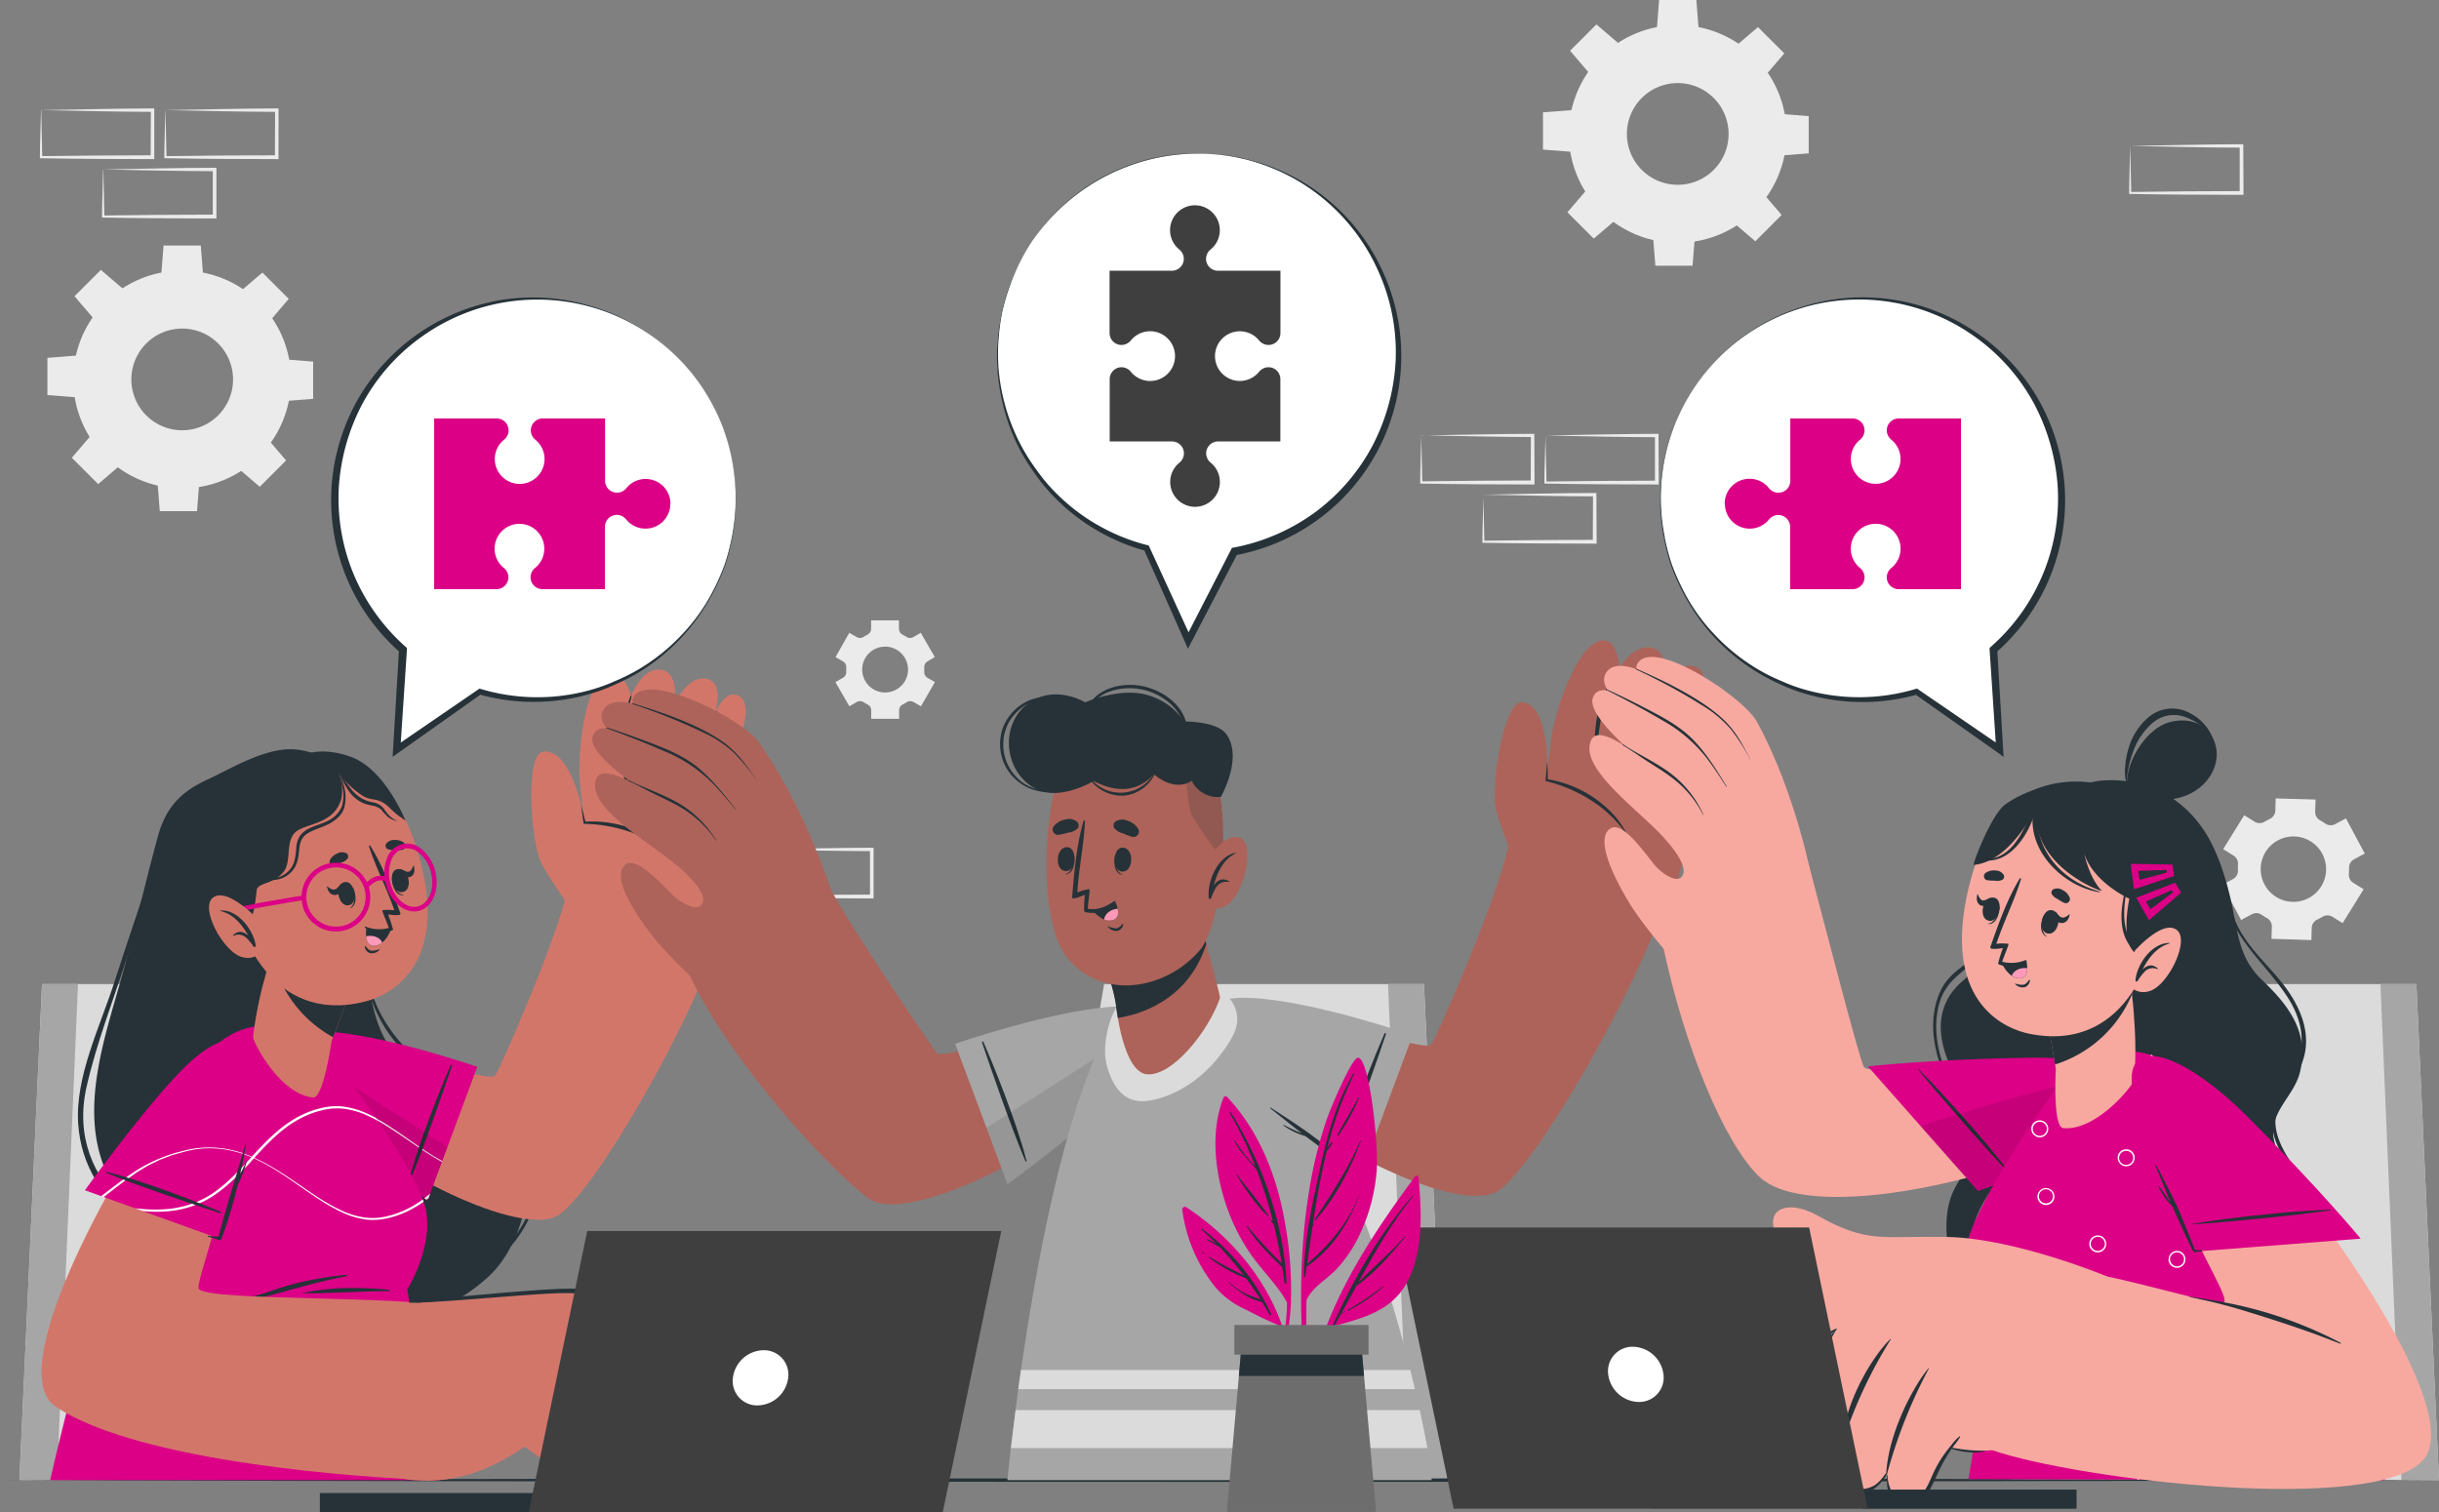 <svg xmlns="http://www.w3.org/2000/svg" viewBox="0 0 638.38 395.83"><rect x="0" y="0" width="638.38" height="395.83" fill="#808080" stroke="none"/><defs><style>.cls-1{fill:#ebebeb;}.cls-2{fill:#dbdbdb;}.cls-3{fill:#a6a6a6;}.cls-11,.cls-4{fill:#263238;}.cls-5{fill:#d3766a;}.cls-6{fill:#db0086;}.cls-7{fill:#fff;}.cls-8{opacity:0.1;}.cls-9{fill:#ff99ba;}.cls-10{fill:#ad6359;}.cls-11{opacity:0.2;}.cls-12{fill:#f7a9a0;}.cls-13{fill:#6d6d6d;}.cls-14{fill:#3f3f3f;}</style></defs><g id="Layer_2" data-name="Layer 2"><g id="Background_Complete" data-name="Background Complete"><path class="cls-1" d="M27.05,44.36c8.46-.14,20.79-.45,29.14-.44h.45v.45l0,12.32v.5h-.51c-8.59,0-20.67-.07-29.14-.23h-.28v-.27c0-3.61.22-8.68.28-12.32Zm0,0c.1,3.61.2,8.78.27,12.32l-.27-.27c8.42-.14,20.59-.21,29.14-.23l-.49.5,0-12.32.44.45c-8.24,0-20.79-.29-29.14-.45Z"></path><path class="cls-1" d="M43.31,28.83c8.46-.14,20.79-.45,29.14-.45h.45v.45l0,12.32v.5h-.51c-8.59,0-20.67-.07-29.14-.23H43v-.27c0-3.61.22-8.68.28-12.32Zm0,0c.1,3.61.2,8.78.27,12.32l-.27-.28c8.42-.13,20.59-.2,29.14-.22l-.49.5L72,28.83l.44.45c-8.24,0-20.79-.29-29.14-.45Z"></path><path class="cls-1" d="M10.79,28.83c8.46-.14,20.79-.45,29.14-.45h.45v.45l0,12.32v.5h-.51c-8.59,0-20.67-.07-29.14-.23h-.28v-.27c0-3.61.22-8.68.28-12.32Zm0,0c.1,3.61.2,8.78.27,12.32l-.27-.28c8.42-.13,20.59-.2,29.14-.22l-.5.5.06-12.32.44.45c-8.24,0-20.79-.29-29.14-.45Z"></path><path class="cls-1" d="M388.25,129.49c8.46-.14,20.79-.44,29.15-.44h.44v.44l.06,12.32v.5h-.5c-8.6,0-20.68-.07-29.15-.22H388v-.27c0-3.6.22-8.67.28-12.32Zm0,0c.1,3.61.2,8.78.27,12.32l-.27-.27c8.43-.14,20.59-.21,29.15-.23l-.5.5.05-12.32.45.45c-8.25,0-20.8-.29-29.15-.45Z"></path><path class="cls-1" d="M404.51,114c8.46-.14,20.79-.44,29.15-.44h.44V114l.06,12.32v.5h-.5c-8.6,0-20.68-.07-29.15-.23h-.28v-.27c0-3.61.22-8.67.28-12.32Zm0,0c.1,3.61.2,8.78.27,12.32l-.27-.27c8.43-.14,20.59-.21,29.15-.23l-.5.5,0-12.32.45.45c-8.25,0-20.8-.29-29.15-.45Z"></path><path class="cls-1" d="M372,114c8.46-.14,20.79-.44,29.15-.44h.44V114l.06,12.32v.5h-.5c-8.6,0-20.68-.07-29.15-.23h-.28v-.27c0-3.61.22-8.67.28-12.32Zm0,0c.1,3.61.2,8.78.27,12.32L372,126c8.43-.14,20.59-.21,29.15-.23l-.5.5.05-12.32.45.45c-8.25,0-20.8-.29-29.15-.45Z"></path><path class="cls-1" d="M557.56,38.2c8.46-.14,20.8-.45,29.15-.44h.44v.45l.06,12.32V51h-.5c-8.6,0-20.68-.07-29.15-.23h-.28v-.27c0-3.61.21-8.68.27-12.32Zm0,0c.1,3.61.2,8.78.27,12.32l-.27-.27c8.43-.14,20.59-.21,29.15-.23l-.5.5,0-12.32.45.45c-8.25,0-20.79-.29-29.15-.45Z"></path><path class="cls-1" d="M199.06,222.36c8.46-.15,20.79-.45,29.15-.45h.44v.45l0,12.32v.5h-.5c-8.6,0-20.68-.07-29.15-.23h-.28v-.27c0-3.61.22-8.68.28-12.32Zm0,0c.1,3.6.2,8.78.27,12.32l-.27-.28c8.43-.14,20.59-.2,29.15-.22l-.5.5,0-12.32.45.44c-8.25,0-20.8-.28-29.15-.44Z"></path><path class="cls-1" d="M10.79,275.11c8.46-.15,20.79-.45,29.14-.45h.45v.45l0,12.31v.5h-.51c-8.59,0-20.67-.07-29.14-.22h-.28v-.27c0-3.6.22-8.67.28-12.31Zm0,0c.1,3.6.2,8.78.27,12.31l-.27-.27c8.42-.14,20.59-.21,29.14-.23l-.5.5.06-12.31.44.44c-8.24,0-20.79-.29-29.14-.44Z"></path><path class="cls-1" d="M598.42,280.58c8.46-.15,20.8-.45,29.15-.45H628v.45l.06,12.31v.51h-.5c-8.6,0-20.68-.07-29.15-.22h-.28v-.27c0-3.6.21-8.67.27-12.31Zm0,0c.1,3.6.2,8.78.27,12.31l-.27-.27c8.43-.14,20.59-.21,29.15-.23l-.5.5,0-12.31.45.44c-8.25,0-20.79-.29-29.15-.44Z"></path><path class="cls-1" d="M582.16,265.05c8.46-.15,20.79-.45,29.15-.45h.44v.45l.06,12.31v.5h-.5c-8.6,0-20.68-.07-29.15-.22h-.28v-.27c0-3.6.21-8.67.27-12.31Zm0,0c.1,3.6.2,8.77.27,12.31l-.27-.27c8.43-.14,20.59-.21,29.15-.23l-.5.5.05-12.31.45.44c-8.25,0-20.79-.29-29.15-.44Z"></path><path class="cls-1" d="M613.16,241.65l5.5-8.87-2.72-1.69a2.47,2.47,0,0,1-1.15-2.33c0-.52.06-1,.05-1.56a2.49,2.49,0,0,1,1.3-2.26l2.81-1.51-4.93-9.2-2.82,1.51a2.51,2.51,0,0,1-2.6-.17,13.82,13.82,0,0,0-1.32-.82,2.49,2.49,0,0,1-1.31-2.26l.1-3.19L595.63,209l-.09,3.21a2.49,2.49,0,0,1-1.46,2.16l-.69.35-.66.38a2.51,2.51,0,0,1-2.6,0l-2.74-1.7-5.5,8.88,2.72,1.69a2.47,2.47,0,0,1,1.15,2.33c0,.52-.06,1,0,1.56a2.49,2.49,0,0,1-1.29,2.25l-2.82,1.51,4.94,9.21,2.81-1.52a2.51,2.51,0,0,1,2.6.17,12.67,12.67,0,0,0,1.32.82,2.49,2.49,0,0,1,1.31,2.25l-.1,3.2,10.44.33.1-3.21a2.48,2.48,0,0,1,1.45-2.15l.69-.35c.23-.12.45-.25.67-.38a2.5,2.5,0,0,1,2.61,0Zm-8.84-6.59a8.56,8.56,0,1,1,3.5-11.58A8.56,8.56,0,0,1,604.32,235.06Z"></path><path class="cls-1" d="M244.67,172,241,165.65l-1.94,1.12a1.73,1.73,0,0,1-1.82-.06c-.31-.2-.62-.38-.95-.55a1.74,1.74,0,0,1-1-1.54v-2.24H228v2.24a1.72,1.72,0,0,1-1,1.54c-.33.17-.64.35-.95.55a1.73,1.73,0,0,1-1.82.06l-1.94-1.12L218.69,172l1.95,1.12a1.73,1.73,0,0,1,.85,1.61c0,.18,0,.36,0,.54s0,.36,0,.54a1.73,1.73,0,0,1-.84,1.61l-2,1.13,3.66,6.33,1.94-1.12a1.75,1.75,0,0,1,1.83.07c.3.19.62.38.94.54a1.73,1.73,0,0,1,1,1.55v2.24h7.32v-2.24a1.75,1.75,0,0,1,1-1.55,9.57,9.57,0,0,0,.94-.54,1.75,1.75,0,0,1,1.83-.07l1.94,1.12,3.66-6.33-1.95-1.12a1.75,1.75,0,0,1-.85-1.61c0-.18,0-.36,0-.55s0-.36,0-.54a1.76,1.76,0,0,1,.86-1.61Zm-7,3.27a6,6,0,1,1-6-6A6,6,0,0,1,237.67,175.26Z"></path><path class="cls-1" d="M47.68,70.83A28.5,28.5,0,1,0,76.17,99.32,28.48,28.48,0,0,0,47.68,70.83Zm0,41.8A13.31,13.31,0,1,1,61,99.32,13.31,13.31,0,0,1,47.68,112.63Z"></path><polygon class="cls-1" points="53.16 72.01 42.2 72.01 42.81 64.26 52.55 64.26 53.16 72.01"></polygon><polygon class="cls-1" points="32.3 75.7 24.56 83.45 19.5 77.54 26.39 70.65 32.3 75.7"></polygon><polygon class="cls-1" points="20.17 93.06 20.17 104.02 12.41 103.41 12.41 93.67 20.17 93.06"></polygon><polygon class="cls-1" points="23.86 113.92 31.61 121.66 25.69 126.72 18.8 119.83 23.86 113.92"></polygon><polygon class="cls-1" points="41.22 126.05 52.17 126.05 51.57 133.81 41.82 133.81 41.22 126.05"></polygon><polygon class="cls-1" points="62.07 122.36 69.82 114.61 74.88 120.53 67.98 127.42 62.07 122.36"></polygon><polygon class="cls-1" points="74.21 105 74.21 94.05 81.96 94.65 81.96 104.4 74.21 105"></polygon><polygon class="cls-1" points="70.52 84.15 62.77 76.4 68.68 71.35 75.57 78.24 70.52 84.15"></polygon><path class="cls-1" d="M439.13,6.57a28.5,28.5,0,1,0,28.49,28.5A28.5,28.5,0,0,0,439.13,6.57Zm0,41.8a13.31,13.31,0,1,1,13.31-13.3A13.3,13.3,0,0,1,439.13,48.37Z"></path><polygon class="cls-1" points="444.61 7.76 433.65 7.76 434.25 0 444 0 444.61 7.76"></polygon><polygon class="cls-1" points="423.75 11.45 416 19.2 410.95 13.28 417.84 6.39 423.75 11.45"></polygon><polygon class="cls-1" points="411.61 28.8 411.61 39.76 403.86 39.16 403.86 29.41 411.61 28.8"></polygon><polygon class="cls-1" points="415.31 49.66 423.05 57.41 417.14 62.46 410.25 55.57 415.31 49.66"></polygon><polygon class="cls-1" points="432.66 61.8 443.62 61.8 443.01 69.55 433.27 69.55 432.66 61.8"></polygon><polygon class="cls-1" points="453.52 58.1 461.26 50.36 466.32 56.27 459.43 63.16 453.52 58.1"></polygon><polygon class="cls-1" points="465.65 40.75 465.65 29.79 473.41 30.4 473.41 40.14 465.65 40.75"></polygon><polygon class="cls-1" points="461.96 19.89 454.21 12.14 460.13 7.09 467.02 13.98 461.96 19.89"></polygon></g><g id="Chairs"><polygon class="cls-2" points="638.38 387.45 526.42 387.45 548.74 257.6 632.46 257.6 638.38 387.45"></polygon><polygon class="cls-3" points="638.38 387.45 628.56 387.45 623.05 257.6 632.46 257.6 638.38 387.45"></polygon><polygon class="cls-2" points="378.62 387.45 266.67 387.45 288.99 257.6 372.71 257.6 378.62 387.45"></polygon><polygon class="cls-3" points="378.62 387.45 368.81 387.45 363.3 257.6 372.71 257.6 378.62 387.45"></polygon><polygon class="cls-2" points="5.08 387.45 117.04 387.45 94.72 257.6 11 257.6 5.08 387.45"></polygon><polygon class="cls-3" points="5.08 387.45 14.9 387.45 20.41 257.6 11 257.6 5.08 387.45"></polygon></g><g id="Table"><path class="cls-4" d="M0,387.45c204.49-.61,433.87-.62,638.35,0-204.48.62-433.87.61-638.35,0Z"></path></g><g id="Character_1" data-name="Character 1"><path class="cls-4" d="M33.31,250.36C29.37,265.9,22,283.9,25.63,300.13c2.84,12.71,12.19,22.8,22.51,30.17,22.7,16.18,57.37,24.81,80,3.61,9-8.47,14.46-28.85,4.42-38.78-5.16-5.09-12.05-7.44-18.4-10.64C105.74,280.3,100.36,274,98,264.89c-4.72-17.73-.69-29.19,1.35-46.91.37-3.29.27-6.63-2.36-10a22.54,22.54,0,0,0-9.15-7.86,22.55,22.55,0,0,0-10.22-3.92c-7.87-.78-16.73,4.81-23.6,8s-10.7,7.36-12.72,14.84C38.46,229.44,36,239.92,33.31,250.36Z"></path><path class="cls-4" d="M29.85,257.35c4.52-14,9.31-27.92,14-41.88,0-.08.16-.05.13,0-3.53,11.59-6.91,23.22-10.6,34.77-3.62,11.32-8.11,22.71-10.73,34.3-5.86,26,18.83,42.19,41.31,45.48,1,.15.67,1.76-.36,1.58-19.65-3.51-41.6-15-43.14-37.43C19.64,281.93,26.15,268.81,29.85,257.35Z"></path><path class="cls-4" d="M98.33,216.35a.22.22,0,0,1,.43.1c-2.3,14.5-6.34,31.2-.73,45.4A37.25,37.25,0,0,0,111.86,279c4.94,3.31,10.62,4.68,16,6.94,21.17,8.87,15.26,38.71-3.16,47-.39.18-.7-.48-.32-.67,13.13-6.68,20.21-22.26,13.48-36.15-5.41-11.15-20.22-11-29.22-18.28C90,262.84,93.6,237.13,98.33,216.35Z"></path><path class="cls-5" d="M84.31,290.62C105.56,309.4,138,324,146.48,317.89c9.84-7.13,34.62-50.29,42.39-74.55,1.71-5.3-39.28-15.09-40.08-11.25-2.73,13.15-17.9,47.75-19.19,49.46-1.47,2-25.92-6.75-39.41-9.21C68.35,268.35,70.24,278.18,84.31,290.62Z"></path><path class="cls-5" d="M156.36,239.11c-.91-4.8-4.82-31.6-4.71-38,.19-11.79,3-23.93,7.83-24.93,3.86-.8,5.73,6,5.73,6s2.71-7.43,7.67-6.88,3.73,8.91,3.73,8.91,3.34-7.43,8.25-6.53,2.26,9.11,2.26,9.11,2.73-6.93,6.47-4.49c4.48,2.93-2,15.15-2.32,22.24-.05,1.08,1.86,17.82,1.16,28.82a18.75,18.75,0,0,1-3.61,9.52Z"></path><path class="cls-4" d="M187.67,186.58c-4.75,9-5.27,13.74-4.5,23.73,0,.19-.27.26-.3.06-1.65-9.71-1.85-15.77,4.38-24.05C187.55,185.92,187.9,186.15,187.67,186.58Z"></path><path class="cls-4" d="M177,183.78c-3.3,10.07-3.49,15.26-2.59,25.73,0,.15-.24.19-.26,0-1.75-10.2-2.31-16.23,2.32-25.86C176.69,183.25,177.16,183.32,177,183.78Z"></path><path class="cls-4" d="M165.24,182.52c-2.23,10-2.53,15.73-.09,25.73a.19.19,0,0,1-.36.11c-3.48-10-3.16-17.05.14-25.88C165.15,181.88,165.38,181.89,165.24,182.52Z"></path><path class="cls-5" d="M151.51,240.72s-7.68-10.17-10.07-15.38-4.14-27.91.74-28.57c6.3-.85,9.9,12.06,10.83,18.61,0,0,14.58-2,19.16,6.72S151.51,240.72,151.51,240.72Z"></path><path class="cls-4" d="M152.1,210.71c.42,1.53.81,3.07,1.18,4.61l-.28-.22a30.17,30.17,0,0,1,19.35,5.45,23.6,23.6,0,0,1,4.86,4.71,32.63,32.63,0,0,0-8.14-5.77,38.8,38.8,0,0,0-16.29-3.84c-.27-1.64-.48-3.29-.68-4.94Z"></path><path class="cls-6" d="M111.91,314.27l13-35s-24.62-8.57-40.32-9.31-14.19,8.61-3.23,19.3S111.91,314.27,111.91,314.27Z"></path><path class="cls-7" d="M112.6,312.43l-.44,1.19h0l-.55.43-.53-.4C111.59,313.26,112.1,312.85,112.6,312.43Z"></path><path class="cls-7" d="M115.77,303.92l-.09.23c-.74-.4-1.46-.83-2.18-1.26-3.88-2.36-7.52-5.07-11.32-7.52a46.6,46.6,0,0,0-5.9-3.28,21,21,0,0,0-6.42-1.86,16.12,16.12,0,0,0-3.33,0c-.56.06-1.1.17-1.65.26l-1.63.41-.15.05-.49-.46.49-.14,1.66-.41c.57-.08,1.14-.19,1.71-.25a16.48,16.48,0,0,1,3.44.05,21.85,21.85,0,0,1,6.55,2,47.37,47.37,0,0,1,5.92,3.38c3.8,2.48,7.4,5.22,11.25,7.6C114.33,303.1,115.05,303.53,115.77,303.92Z"></path><path class="cls-4" d="M118,278.75c-2.34,5.29-8.26,19.83-10.8,29.81,0,.06.21.15.24.09,3.43-7.95,9-24.28,10.9-29.76C118.34,278.78,118,278.65,118,278.75Z"></path><path class="cls-8" d="M117.14,300.24l-5.23,14S92.34,300,81.38,289.3c-7.07-6.9-10.21-13.24-7.32-16.67Z"></path><path class="cls-6" d="M115.06,387.45H13.14s18.73-85.28,40.1-110.37c.47-.58,1-1.13,1.46-1.64.1-.12.19-.2.29-.31a23,23,0,0,1,5.71-4.41c.37-.2.75-.39,1.14-.56,8.23-3.78,16.92-.65,23.19,4.72,2,1.7,24.51,31,26.51,42.18,1.72,9.87-4.94,20.46-4.94,20.46Z"></path><path class="cls-4" d="M90.65,333.7A93.82,93.82,0,0,0,77.22,336c-2.18.58-4.32,1.26-6.46,2-1.07.36-2.14.68-3.22,1a14.64,14.64,0,0,1-3.46.69.08.08,0,0,0,0,.16,24.85,24.85,0,0,0,3.34-.09,24.35,24.35,0,0,0,3.17-.63c2.23-.57,4.42-1.24,6.63-1.83,4.47-1.19,8.94-2.38,13.49-3.24C90.92,334,90.86,333.68,90.65,333.7Z"></path><path class="cls-4" d="M101.87,337.62a97.89,97.89,0,0,0-11.23-.44c-1.88,0-3.74.18-5.61.38-.89.09-1.78.2-2.67.32s-1.93.4-2.91.52c-.1,0-.1.17,0,.16.93-.08,1.87,0,2.8,0l2.8-.1c1.87-.06,3.74-.11,5.61-.19,3.75-.15,7.47-.28,11.22-.31C102.08,337.92,102.06,337.63,101.87,337.62Z"></path><path class="cls-7" d="M110.87,314.58c-.63.46-1.29.9-2,1.3a25.23,25.23,0,0,1-6.28,2.73L101,319c-.57.08-1.13.19-1.7.25a16.57,16.57,0,0,1-3.45,0,21.88,21.88,0,0,1-6.54-2,47.37,47.37,0,0,1-5.92-3.38c-3.8-2.48-7.41-5.22-11.25-7.6a51.64,51.64,0,0,0-5.67-3.06l-.3-.14-.36-.15a29.48,29.48,0,0,0-6.07-1.9,26.2,26.2,0,0,0-6.73-.4l-1.67.18-1.67.31c-1.09.24-2.18.57-3.27.86a26.08,26.08,0,0,0-3.19,1.09c-.52.21-1.06.37-1.57.62l-1.52.74c-.5.25-1,.47-1.5.76l-1,.57c.09-.24.19-.49.29-.73a39.27,39.27,0,0,1,8.34-3.4c1.11-.27,2.2-.6,3.31-.82l1.68-.29,1.7-.15a26.21,26.21,0,0,1,6.79.44,31.07,31.07,0,0,1,6.18,2c.22.09.45.18.66.29a49.19,49.19,0,0,1,5.65,3c3.88,2.36,7.51,5.07,11.31,7.52a47.43,47.43,0,0,0,5.91,3.28,21,21,0,0,0,6.42,1.86,16.11,16.11,0,0,0,3.33,0c.55-.06,1.1-.17,1.65-.26l1.62-.41a25.38,25.38,0,0,0,6.12-2.71c.71-.43,1.4-.89,2.08-1.38C110.73,314.18,110.81,314.38,110.87,314.58Z"></path><path class="cls-7" d="M99,293.45c-.89-.49-1.79-.95-2.71-1.36a21,21,0,0,0-6.42-1.86,16.12,16.12,0,0,0-3.33,0c-.56.06-1.1.17-1.65.26l-1.63.41a25.31,25.31,0,0,0-6.11,2.71c-3.85,2.32-7,5.6-10.07,8.91l-.5.55-.15.16A65.91,65.91,0,0,1,57.3,312a25.43,25.43,0,0,1-12.62,5,46.34,46.34,0,0,1-11.23-.46l.18-.49a44.84,44.84,0,0,0,11,.33,26.7,26.7,0,0,0,6.48-1.65,25.11,25.11,0,0,0,5.81-3.3,65.55,65.55,0,0,0,8.87-8.53l.15-.16.66-.72c3.08-3.31,6.3-6.62,10.25-9a25.23,25.23,0,0,1,6.28-2.73l1.66-.41c.57-.08,1.14-.19,1.71-.25a16.48,16.48,0,0,1,3.44.05,21.85,21.85,0,0,1,6.55,2c.69.32,1.36.66,2,1Z"></path><path class="cls-7" d="M114.35,383.26a42.49,42.49,0,0,1-11.81-.3c-1.16-.24-2.34-.42-3.49-.71l-1.72-.48-1.68-.61a27,27,0,0,1-6.22-3.45,32.83,32.83,0,0,1-5-4.6l-.5-.57a53,53,0,0,1-4-5.37c-2.61-4-4.84-8.15-7.34-12.16a48.75,48.75,0,0,0-4.12-5.74,22,22,0,0,0-5.24-4.62,17.53,17.53,0,0,0-3.15-1.51c-.55-.18-1.11-.32-1.67-.48l-1.72-.34a26.47,26.47,0,0,0-7-.17c-4.68.48-9.13,2.16-13.5,3.94l-.71.29-.21.09a69.23,69.23,0,0,1-12.56,4.23l-.21,0c.07-.26.15-.51.22-.77a69.53,69.53,0,0,0,12-4.08l.22-.08.94-.38c4.38-1.76,8.91-3.45,13.69-3.92a26.42,26.42,0,0,1,7.16.22c.59.12,1.18.23,1.76.36s1.16.32,1.73.52a17.3,17.3,0,0,1,3.23,1.59A22.65,22.65,0,0,1,68.85,349a48.85,48.85,0,0,1,4.09,5.83c2.48,4,4.67,8.25,7.25,12.21a50.87,50.87,0,0,0,4,5.43l.22.26a4.12,4.12,0,0,0,.28.31,30.23,30.23,0,0,0,4.89,4.5,26.89,26.89,0,0,0,6.18,3.38l1.67.58,1.71.45c1.14.27,2.31.43,3.47.65a29.67,29.67,0,0,0,3.51.39c.59,0,1.17.13,1.76.11l1.77,0c.58,0,1.17,0,1.76,0l1.76-.17c.36,0,.73-.06,1.1-.11Z"></path><path class="cls-7" d="M112.14,370.23c-.48-.19-1-.36-1.44-.51a27.79,27.79,0,0,0-6.86-1.34,26.33,26.33,0,0,0-7,.53A68,68,0,0,0,84.68,373l-.22.09-.94.38c-4.39,1.75-8.92,3.45-13.7,3.91a26.83,26.83,0,0,1-7.16-.21l-1.76-.37c-.58-.17-1.16-.32-1.73-.52a18.23,18.23,0,0,1-3.23-1.58,23.1,23.1,0,0,1-5.32-4.78,52.29,52.29,0,0,1-4.09-5.84c-2.48-4-4.67-8.24-7.25-12.21a50.3,50.3,0,0,0-4-5.42l-.22-.27a4.12,4.12,0,0,0-.28-.31,31.2,31.2,0,0,0-4.9-4.5A26.84,26.84,0,0,0,26,339l.07-.25a27,27,0,0,1,4,2.44,33.49,33.49,0,0,1,5,4.61c.17.19.34.38.49.57a51.82,51.82,0,0,1,4,5.36c2.61,4,4.84,8.16,7.34,12.16A48.86,48.86,0,0,0,51,369.65a22.39,22.39,0,0,0,5.24,4.62,16.84,16.84,0,0,0,3.15,1.5c.55.19,1.12.32,1.67.48s1.15.23,1.73.34a26.39,26.39,0,0,0,7,.17c4.68-.47,9.13-2.16,13.5-3.93l.71-.29.22-.09a68.37,68.37,0,0,1,12.55-4.23,26.51,26.51,0,0,1,14.18.88c.37.12.75.26,1.11.4Z"></path><path class="cls-5" d="M47.17,282.25c-20,28.15-46,77-32.61,85.95C36.51,383,96.89,386.94,110.7,387.29c6,.15,14.09-39.46,9.68-44.07s-67.61-2.14-68.42-6c-.46-2.16,7.28-22.12,11.2-46.06C67.68,263.59,52.81,274.31,47.17,282.25Z"></path><path class="cls-5" d="M109.78,341s18-1.85,29.88-2.51c6.61-.37,18,0,23,2,7.44,2.92,36.73,19.89,32.77,27.08-3.59,6.5-26.9-11.27-26.9-11.27s25.11,15.85,19.35,22.9-29.42-16.54-29.42-16.54,25.43,16.86,18.34,23.19c-5.35,4.77-28-15.38-28-15.38s21.75,14.65,16.46,19.8c-5.85,5.7-27.92-11.59-27.92-11.59-15.66,10.82-27.55,9.57-35.9,7.67C99.41,385.89,109.78,341,109.78,341Z"></path><path class="cls-4" d="M160.18,350.26c3,1.76,6.08,3.51,8.93,5.53s5.64,4.14,8.29,6.41a59.92,59.92,0,0,1,9.46,9.83c-5.39-6.08-15.48-13.46-18.33-15.48s-5.58-4.17-8.43-6.18C160,350.32,160.11,350.22,160.18,350.26Z"></path><path class="cls-4" d="M152.71,360.42c3.75,2.41,7.57,4.66,11.22,7.24s8.6,6.32,12,9.13c.26.21.06.69-.21.48-3.56-2.67-8.8-6.27-12.39-8.9s-7.07-5.38-10.73-7.87C152.59,360.47,152.65,360.38,152.71,360.42Z"></path><path class="cls-4" d="M144.73,368c5.92,3.39,11.22,7.87,16.31,12.38.25.23,0,.29-.29.08-5.35-4.22-9.51-7.57-16.14-12.25C144.51,368.12,144.6,367.91,144.73,368Z"></path><path class="cls-4" d="M107.19,340.71c8.22-.84,32.4-3.21,40.67-3.36,7.29-.13,13.46.87,19.94,4.32,13.91,7.41,23.3,16.77,25.68,19.59,1.44,1.71,3.57,4.45,2.08,6.65-1.82,2.67-9.64,1-18.34-5.51-.31-.23-.14-.41.18-.2,12.1,8,16.48,6.56,17.5,4.89.66-1.08-.23-2.75-1-4a25.88,25.88,0,0,0-4.49-4.92A111,111,0,0,0,171,344.87a43.74,43.74,0,0,0-23.55-6.38c-8.48.11-31.74,2.54-40.21,2.53C107,341,107,340.72,107.19,340.71Z"></path><path class="cls-4" d="M188.86,375.45c-.68-2.2-2.5-4.09-4-5.83a42,42,0,0,0-5.95-6c-.1-.07-.24.05-.14.14a66,66,0,0,1,5.3,5.79,35.3,35.3,0,0,1,2.44,3.5c.71,1.17,1.54,2.53,1.37,3.95-.33,2.73-3.73,3-5.81,2.46A23.12,23.12,0,0,1,178.2,378a38.23,38.23,0,0,1-4.92-3c-.14-.1-.45,0-.31.08,3.26,2.57,9.5,8,13.93,5.35A4.23,4.23,0,0,0,188.86,375.45Z"></path><path class="cls-6" d="M22.23,311.57l35.1,12.65s8.31-24.71,8.88-40.41-8.76-14.1-19.33-3S22.23,311.57,22.23,311.57Z"></path><path class="cls-7" d="M63.52,301.85a1.18,1.18,0,0,1,0,.2,27.91,27.91,0,0,0-3.79-1,26.2,26.2,0,0,0-6.73-.4l-1.67.18-1.67.31c-1.09.24-2.18.57-3.27.86a26.08,26.08,0,0,0-3.19,1.09c-.52.21-1.06.37-1.57.62l-1.52.74c-.5.25-1,.47-1.5.76l-1.45.86c-.48.29-1,.56-1.44.88l-1.4,1c-2.47,1.7-4.82,3.58-7.21,5.42l-.65-.23c2.49-1.91,5-3.86,7.56-5.64a40.91,40.91,0,0,1,12.27-5.81c1.11-.27,2.2-.6,3.31-.82l1.68-.29,1.7-.15a26.21,26.21,0,0,1,6.79.44A29.09,29.09,0,0,1,63.52,301.85Z"></path><path class="cls-7" d="M62.44,306.47l-.33,1.31h0A41.81,41.81,0,0,1,57.3,312a25.43,25.43,0,0,1-12.62,5,33.62,33.62,0,0,1-7.37,0h0l-2-.74a39,39,0,0,0,9.35.15,26.7,26.7,0,0,0,6.48-1.65,25.11,25.11,0,0,0,5.81-3.3A43.75,43.75,0,0,0,62.44,306.47Z"></path><path class="cls-4" d="M57.81,317.25C52.5,315,37.89,309.2,27.89,306.76c-.06,0-.15.22-.09.24,8,3.35,24.38,8.8,29.88,10.59C57.78,317.63,57.91,317.29,57.81,317.25Z"></path><path class="cls-4" d="M64.6,304c0-.05-.07-.08-.09,0-.63,1.21-1.2,2.44-1.73,3.69.61-2.74,1.16-5.5,1.64-8.26,0-.1-.12-.12-.15,0-2.36,8.1-4.91,16.15-7.09,24.29-.9,0-1.8-.1-2.69-.22-.15,0-.2.2-.05.23,1,.24,1.93.55,2.87.87.21.07.52.05.61-.2a121.56,121.56,0,0,0,4.28-14.16c.37-.73.73-1.47,1-2.22A30.84,30.84,0,0,0,64.6,304Z"></path><path class="cls-5" d="M66.24,271.4c.16,1.9,7.23,15.09,15.69,15.9,2.75.26,4.84-14.72,4.84-14.72l.41-1.07,5.68-15L76.34,242.24l-2.4-1.92s-1.29,4.2-2.83,9.45c-.08.25-.15.49-.22.75s-.19.57-.27.85c-.24.78-.48,1.58-.71,2.38-.17.61-.35,1.2-.5,1.85s-.34,1.27-.52,1.92A103,103,0,0,0,66.24,271.4Z"></path><path class="cls-4" d="M71.11,249.77a32.11,32.11,0,0,0,16.07,21.74l5.68-15L76.34,242.24l-2.4-1.92S72.65,244.52,71.11,249.77Z"></path><path class="cls-5" d="M110.21,226.22c6.86,27.28-8.71,34.47-14.59,35.94-5.34,1.34-23.7,5.21-33.35-21.22S63.15,202.7,75.21,199,103.35,198.93,110.21,226.22Z"></path><path class="cls-4" d="M105.18,222.48c-.66.07-1.28,0-1.94,0a3.17,3.17,0,0,1-2-.35A1,1,0,0,1,101,221a2.47,2.47,0,0,1,2.25-1.11,3.66,3.66,0,0,1,2.52.75A1.07,1.07,0,0,1,105.18,222.48Z"></path><path class="cls-4" d="M87.65,226.6c.62-.22,1.16-.53,1.76-.81a3.15,3.15,0,0,0,1.64-1.17,1,1,0,0,0-.27-1.19,2.5,2.5,0,0,0-2.52,0,3.69,3.69,0,0,0-1.94,1.77A1.07,1.07,0,0,0,87.65,226.6Z"></path><path class="cls-4" d="M92.42,232.41c0-.07-.13.12-.11.2.53,1.84.83,4-.7,5.08,0,0,0,.13,0,.1C93.63,237,93.21,234.07,92.42,232.41Z"></path><path class="cls-4" d="M90.27,230.89c-3,.53-1.77,6.58,1,6.09S92.82,230.45,90.27,230.89Z"></path><path class="cls-4" d="M89.15,231.46c-.46.46-.85,1.17-1.47,1.37s-1.41-.29-2-.8c-.07-.05-.11,0-.09.09.22,1.17.92,2.26,2.2,2.17s1.76-1.28,1.81-2.51C89.59,231.56,89.33,231.28,89.15,231.46Z"></path><path class="cls-4" d="M102.57,229.85c0-.08.17.06.18.13.32,1.89,1,4,2.84,4.28,0,0,.07.1,0,.11C103.46,234.5,102.57,231.69,102.57,229.85Z"></path><path class="cls-4" d="M103.85,227.55c3-.85,4.44,5.16,1.69,5.94S101.36,228.25,103.85,227.55Z"></path><path class="cls-4" d="M105.2,227.63c.55.21,1.16.67,1.74.57s1-.89,1.26-1.61c0-.08.09,0,.11,0,.31,1.14.22,2.43-.82,2.92s-1.94-.36-2.49-1.44C104.89,227.92,105,227.55,105.2,227.63Z"></path><path class="cls-4" d="M95.65,247.68c.44.46.87,1.1,1.56,1.18a5,5,0,0,0,2.08-.39.07.07,0,0,1,.08.1,2.59,2.59,0,0,1-2.47.94,2,2,0,0,1-1.44-1.76C95.44,247.64,95.59,247.61,95.65,247.68Z"></path><path class="cls-4" d="M101.58,239.37s1,2.7,1.31,4c0,.12-4.56,2.19-7.38-.58a.14.14,0,0,1,.16-.23,9.68,9.68,0,0,0,6.08.36c0-.39-1.88-4.58-1.68-4.64a11.79,11.79,0,0,1,3.14,0c-1.94-5.7-4.78-11-6.63-16.74a.19.19,0,0,1,.33-.16c3.37,5.38,5.75,11.89,7.9,17.72C105.09,239.86,102.16,239.47,101.58,239.37Z"></path><path class="cls-4" d="M102.25,243.41a7.85,7.85,0,0,1-2.2,3.33,3.54,3.54,0,0,1-2,.83c-1.6.11-2.1-1.23-2.23-2.47a8.72,8.72,0,0,1,.06-2A10.17,10.17,0,0,0,102.25,243.41Z"></path><path class="cls-9" d="M100.05,246.74a3.54,3.54,0,0,1-2,.83c-1.6.11-2.1-1.23-2.23-2.47C97.47,244.72,99.4,245.25,100.05,246.74Z"></path><path class="cls-4" d="M88.65,202.35s1.61,4.07.52,7.27c-2.24,6.59-10,5.84-12.22,8.61-2.14,2.6-.73,7.28-2.63,9.85-2.64,3.56-6.89,2.81-7.14,5s-.85,9.25-3.5,10.45S43,200.62,79.09,197.79c0,0,4.69-2.6,12.79.34,8.94,3.25,14.26,16.69,14.26,16.69s-.21-.17-1.56-1.11c-1.92-1.32-2.75-2.65-4.14-3.49-2.18-1.32-3.21-.6-5.46-1.87A23.82,23.82,0,0,1,88.65,202.35Z"></path><path class="cls-4" d="M87.87,200.43a23.79,23.79,0,0,1,1.7,5.37,10.15,10.15,0,0,1-.13,5.42,7.53,7.53,0,0,1-3.74,3.7c-1.63.83-3.5,1.23-5.25,2.18a5.72,5.72,0,0,0-2.19,2.1,7.61,7.61,0,0,0-.73,2.88c-.16,1.89-.33,3.75-1.4,5.21a6.28,6.28,0,0,1-4.57,2.59c-1.81.22-3.87,0-5.54,1,1.75-.87,3.67-.44,5.58-.52a6.8,6.8,0,0,0,5.08-2.61c1.3-1.59,1.46-3.71,1.66-5.53a6.77,6.77,0,0,1,.67-2.56,4.8,4.8,0,0,1,1.89-1.73c1.56-.89,3.44-1.34,5.17-2.24a10,10,0,0,0,2.39-1.7,5.91,5.91,0,0,0,1.63-2.49A10.59,10.59,0,0,0,90,205.7,24.45,24.45,0,0,0,87.87,200.43Z"></path><path class="cls-4" d="M88.75,202a19.58,19.58,0,0,0,2.33,4.75,9.25,9.25,0,0,0,4.07,3.52,13.47,13.47,0,0,0,2.6.67A4.44,4.44,0,0,1,99.84,212a14.23,14.23,0,0,0,1.81,1.94,5.82,5.82,0,0,0,2.44,1,6.48,6.48,0,0,1-2.15-1.39,12.22,12.22,0,0,1-1.57-2A4.58,4.58,0,0,0,98,210.11a13.63,13.63,0,0,1-2.45-.67,9.86,9.86,0,0,1-3.84-3.14A38.37,38.37,0,0,1,88.75,202Z"></path><path class="cls-6" d="M89.13,243.75a9,9,0,1,1,7.14-12.27h0a9,9,0,0,1-7.14,12.26Zm-2.24-16.63a8.11,8.11,0,0,0-1.87.5,7.76,7.76,0,1,0,1.87-.5Z"></path><path class="cls-6" d="M109.09,238.54c-3.41.46-7-2.62-8.14-7.17a10.74,10.74,0,0,1,.29-6.55,5.6,5.6,0,0,1,9.29-2.38,10.73,10.73,0,0,1,3.39,5.62c1.23,4.8-.68,9.45-4.25,10.37ZM106,222.09a3.54,3.54,0,0,0-.45.08,4.8,4.8,0,0,0-3.16,3.09,9.54,9.54,0,0,0-.23,5.82c1.06,4.16,4.3,6.94,7.25,6.18s4.45-4.74,3.39-8.9a9.57,9.57,0,0,0-3-5A4.92,4.92,0,0,0,106,222.09Z"></path><path class="cls-6" d="M96.24,232.57l-1-.7c1-1.45,3.71-3.72,6.42-2l-.65,1C98.61,229.34,96.33,232.44,96.24,232.57Z"></path><path class="cls-6" d="M58,244.73l-1.17-.27c.13-.55,1.31-5.37,3.8-6.46,2.33-1,18.31-3.53,19-3.64l.19,1.19c-4.59.72-16.9,2.77-18.7,3.56S58.31,243.41,58,244.73Z"></path><path class="cls-5" d="M66.72,239.89s-7.46-7.7-11-4.9,3,14.63,7.89,15.6a4.76,4.76,0,0,0,5.89-3.54Z"></path><path class="cls-4" d="M57.65,238.34a.06.06,0,0,0,0,.12c3.45.79,5.64,3.52,7.34,6.44-1.16-1-2.58-1.49-4-.08-.07.07,0,.19.12.16a2.92,2.92,0,0,1,3.34.49,14,14,0,0,1,1.94,2.33c.19.26.69,0,.53-.29l0-.07C66.29,243.3,62.15,238,57.65,238.34Z"></path></g><g id="Character_2" data-name="Character 2"><path class="cls-10" d="M292.68,285.12c-22.3,19.72-56.35,35.09-65.27,28.63-10.32-7.49-36.61-36.24-46.86-58.37-2.46-5.3,34.87-26.3,36.82-22.68,6.19,11.54,26.41,41.11,27.76,42.91,1.55,2.05,27.22-7.1,41.38-9.68C309.43,261.75,307.45,272.06,292.68,285.12Z"></path><path class="cls-10" d="M183.73,258.36c-.6-.53-8.82-8.07-12.81-13.18-3-3.81-11.26-15-7.4-18.7,2.64-2.52,8.28,3.49,12.37,7.65,2.15,2.19,6.21,4.33,7.59,2.87,2.41-2.54-3.28-8.13-7.65-11.54C167.36,218.85,153.74,211,156,204c.86-2.65,4.79-1.54,9.1.65-5.64-4.1-10.81-8.82-10-11.8.47-1.71,1.82-2.32,3.67-2.22-1.23-1.47-1.72-3-1-4.49,1.15-2.54,4.25-2.77,7.86-2a2.28,2.28,0,0,1,.41-2c4.24-6.09,28.35,6.17,32.52,12.09,12.28,17.39,18.83,38.5,18.83,38.5C214.36,242.68,183.75,258.37,183.73,258.36Z"></path><path class="cls-4" d="M187.48,220a28.28,28.28,0,0,0-9-9.22c-4.36-2.74-9.43-4.28-14-6.58-.13-.07-.23.13-.11.19,2.32,1,4.53,2.28,6.8,3.39s4.49,2.12,6.62,3.35a28.33,28.33,0,0,1,9.61,8.91A0,0,0,0,0,187.48,220Z"></path><path class="cls-4" d="M192.61,211.9c-3-3.84-6.09-7.78-9.89-10.94-4.17-3.46-9.44-5.37-14.54-7.28-3.07-1.14-6.16-2.23-9.28-3.24-.13,0-.24.14-.1.19,5.24,1.91,10.43,4,15.53,6.19a38.46,38.46,0,0,1,12.54,8.58c2,2.09,3.84,4.32,5.67,6.55C192.57,212,192.65,211.94,192.61,211.9Z"></path><path class="cls-4" d="M198,204.18c-2.63-3.85-4.9-7.21-8.81-10-5.17-3.68-12.43-6.33-15-7.26-2.84-1-5.71-1.94-8.6-2.83-.12,0-.2.16-.08.2a157.1,157.1,0,0,1,18.69,7.51,30.38,30.38,0,0,1,7.87,5.22,52.41,52.41,0,0,1,5.9,7.17S198,204.2,198,204.18Z"></path><path class="cls-3" d="M263.71,310,250,273.24s25.85-9,42.32-9.77,14.91,9,3.4,20.26S263.71,310,263.71,310Z"></path><path class="cls-4" d="M257.36,272.67c2.45,5.55,8.66,20.81,11.34,31.28,0,.07-.23.16-.26.1-3.59-8.34-9.5-25.49-11.44-31.24C257,272.7,257.31,272.56,257.36,272.67Z"></path><path class="cls-8" d="M258.22,295.22,263.71,310s20.54-15,32.05-26.22c7.42-7.24,10.72-13.89,7.68-17.5Z"></path><path class="cls-3" d="M263.67,387.45h111c1.23-2.24-17-99.43-54.38-126.8-8.3-6.07-23-2.17-27.12,3.74C272.53,294.06,263.67,387.45,263.67,387.45Z"></path><path class="cls-2" d="M373.6,379.06h-109c.32-2.77.73-6.13,1.22-9.94H371.6C372.44,372.94,373.11,376.3,373.6,379.06Z"></path><path class="cls-2" d="M370.35,363.63H266.52c.22-1.6.45-3.26.7-5H369.14Q369.79,361.23,370.35,363.63Z"></path><path class="cls-10" d="M327.1,282.92c22.3,19.72,56.36,35.09,65.27,28.63,10.32-7.49,36.34-52.8,44.5-78.26,1.79-5.57-41.24-15.85-42.07-11.81-2.87,13.8-18.8,50.13-20.15,51.92-1.55,2.06-27.21-7.09-41.38-9.67C310.35,259.55,312.33,269.86,327.1,282.92Z"></path><path class="cls-10" d="M402.92,228c.16-4.86,2.2-31.7,3.7-37.89,2.75-11.39,8.12-22.55,13-22.47,3.92.06,4.25,7.06,4.25,7.06s4.24-6.62,8.93-5,1.68,9.45,1.68,9.45,4.86-6.47,9.42-4.54.21,9.33.21,9.33,4.16-6.13,7.25-2.95c3.72,3.82-5.23,14.26-7.09,21.06-.28,1-2.06,17.68-5.14,28.2a18.65,18.65,0,0,1-5.56,8.45Z"></path><path class="cls-4" d="M444.71,183.84c-6.56,7.69-8.1,12.19-9.52,22,0,.2-.32.2-.31,0,.52-9.77,1.63-15.7,9.48-22.37C444.74,183.18,445,183.47,444.71,183.84Z"></path><path class="cls-4" d="M435,178.81c-5.39,9.05-6.7,14-8.11,24.39,0,.15-.27.13-.26,0,.53-10.27,1.29-16.24,7.87-24.57C434.78,178.23,435.23,178.39,435,178.81Z"></path><path class="cls-4" d="M423.84,175c-4.35,9.26-5.88,14.71-5.68,24.94a.19.19,0,0,1-.38,0c-1.21-10.41.65-17.22,5.76-25.07C423.89,174.39,424.11,174.44,423.84,175Z"></path><path class="cls-10" d="M397.87,228.48s-5.23-11.53-6.42-17.1,2.06-28,6.93-27.55c6.3.55,7,13.85,6.46,20.4,0,0,14.56,1.25,17.11,10.69S397.87,228.48,397.87,228.48Z"></path><path class="cls-4" d="M405,199.5c.07,1.58.12,3.16.14,4.74l-.23-.28a30,30,0,0,1,17.59,9.49,24,24,0,0,1,3.69,5.63,32.9,32.9,0,0,0-6.65-7.37,38.48,38.48,0,0,0-15-7.26c.1-1.65.25-3.3.42-4.95Z"></path><path class="cls-3" d="M356.07,307.76,369.74,271s-25.84-9-42.32-9.77-14.9,9.05-3.4,20.26S356.07,307.76,356.07,307.76Z"></path><path class="cls-4" d="M362.42,270.46c-2.45,5.56-8.66,20.82-11.33,31.29,0,.07.22.16.25.1,3.6-8.34,9.5-25.49,11.45-31.24C362.82,270.5,362.47,270.36,362.42,270.46Z"></path><path class="cls-4" d="M357.42,303.48c-.19.13-1.63,3.21-1.64,3.22-.42-.4-11.08-8.54-12.75-9.75-3.39-2.46-6.94-4.73-10.44-7a.11.11,0,0,0-.13.17c2.76,2.16,5.48,4.39,8.25,6.53-.52-.21-1-.42-1.56-.65-1.06-.47-2.08-1-3.12-1.52-.09-.05-.17.09-.09.15a16.94,16.94,0,0,0,3.89,2.14,14.21,14.21,0,0,0,1.81.6l.69.53c1.65,1.24,13.6,10,13.74,9.9s1.31-3.16,1.55-4.15A.13.13,0,0,0,357.42,303.48Z"></path><path class="cls-2" d="M293.88,261.48c-2.88,2.41-5.78,11.45-4.19,17.42s4.75,9.81,10.19,9.32,15.85-4.63,22.66-16.81S308.1,249.58,293.88,261.48Z"></path><path class="cls-10" d="M300.32,281.23c6.68.4,16-11.31,19-20,.2-.59-5.85-22-6.61-26.35l-26.22,11.41s4.28,8.68,5.56,16.29C292.11,263.2,293.87,280.84,300.32,281.23Z"></path><path class="cls-4" d="M315.73,247.15c-4.88,15.17-18.11,18.56-23.16,19.31-.37-2.15-.53-3.72-.56-3.9-1.28-7.61-5.56-16.3-5.56-16.3l26.22-11.41C313,236.76,314.34,241.9,315.73,247.15Z"></path><path class="cls-10" d="M318,203.46c4.11,9.44,2.18,38.31-4.06,45.41-9,10.3-25.46,13.06-34.62,1.82-8.87-10.89-5.7-48.47,1.42-55.09C291.25,185.85,312,189.51,318,203.46Z"></path><path class="cls-4" d="M291.9,223.79c0-.07.15.11.14.18-.18,1.95-.06,4.2,1.66,4.95.05,0,0,.12,0,.11C291.55,228.6,291.42,225.6,291.9,223.79Z"></path><path class="cls-4" d="M293.77,221.87c3.14,0,3,6.24.08,6.29S291.13,221.91,293.77,221.87Z"></path><path class="cls-4" d="M281.14,223.84c0-.07-.16.09-.16.17,0,2-.29,4.18-2.06,4.79-.06,0-.05.12,0,.11C281.09,228.66,281.47,225.68,281.14,223.84Z"></path><path class="cls-4" d="M279.45,221.77c-3.13-.31-3.52,6-.62,6.25S282.07,222,279.45,221.77Z"></path><path class="cls-4" d="M296.31,219.05a23.35,23.35,0,0,1-2.41-.91,4.14,4.14,0,0,1-2.29-1.4,1.35,1.35,0,0,1,.25-1.61,3.3,3.3,0,0,1,3.33-.26,4.82,4.82,0,0,1,2.75,2.16A1.42,1.42,0,0,1,296.31,219.05Z"></path><path class="cls-4" d="M277.09,218.54a24.06,24.06,0,0,0,2.51-.59,4.11,4.11,0,0,0,2.45-1.09,1.34,1.34,0,0,0,0-1.62,3.3,3.3,0,0,0-3.27-.7,4.86,4.86,0,0,0-3,1.79A1.41,1.41,0,0,0,277.09,218.54Z"></path><path class="cls-4" d="M293.81,241.9c-.47.45-.95,1.06-1.66,1.11a5.14,5.14,0,0,1-2.09-.54.07.07,0,0,0-.08.1,2.61,2.61,0,0,0,2.45,1.11A2.06,2.06,0,0,0,294,242C294,241.88,293.88,241.84,293.81,241.9Z"></path><path class="cls-4" d="M291.9,236a6.61,6.61,0,0,1-4.5,2.85,8.3,8.3,0,0,1-2.39.06,3.25,3.25,0,0,1-.45-.06c-.14,0-.27,0-.43-.08a.5.5,0,0,1-.38-.45h0a1.38,1.38,0,0,1,0-.2h0V238c0-1.5.19-3.78.19-3.78-.56.26-3.38,1.45-3.32.67.54-6.48,1.13-13.68,3-20a.18.18,0,0,1,.36.06c-.27,6.25-1.64,12.41-2,18.68a11.34,11.34,0,0,1,3.16-.88c.21.06-.46,4.39-.41,5.07a.32.32,0,0,0,0,.07c2.52.38,4.43-.34,6.92-2C291.87,235.74,292,235.87,291.9,236Z"></path><path class="cls-4" d="M285.92,238.19A7.91,7.91,0,0,0,289,240.7a3.49,3.49,0,0,0,2.15.18c1.56-.37,1.64-1.8,1.38-3a8.49,8.49,0,0,0-.66-1.89A10.16,10.16,0,0,1,285.92,238.19Z"></path><path class="cls-9" d="M289,240.7a3.49,3.49,0,0,0,2.15.18c1.56-.37,1.64-1.8,1.38-3C290.87,238,289.19,239.08,289,240.7Z"></path><path class="cls-11" d="M320.07,223.93c-1.93-.45-6.11-7.34-7.9-10.09s-1.95-16.83-1.9-20a21.09,21.09,0,0,1,7.57,8.93C319.76,207.08,320.45,215.39,320.07,223.93Z"></path><path class="cls-4" d="M285.38,203.69a10.06,10.06,0,0,0,9,3.75,10.21,10.21,0,0,0,8.11-5.81.08.08,0,0,1,.15.07,10.13,10.13,0,0,1-8.15,6.55,10.37,10.37,0,0,1-9.35-4.41A.13.13,0,0,1,285.38,203.69Z"></path><path class="cls-4" d="M296.72,179.31c5.81.35,11,3.77,13,7.82a11.3,11.3,0,0,1,.82,7.38c0,.1-.23.07-.22,0a12.37,12.37,0,0,0-5.4-11.4,16,16,0,0,0-14-2.24,10.09,10.09,0,0,0-5.58,4.14c-.12.21-.55.06-.45-.16C286.57,181.25,291.46,179,296.72,179.31Z"></path><path class="cls-4" d="M262.45,190.62a12.83,12.83,0,0,1,5.73-6.69c3.65-2.07,7.68-1.59,11.66-1,.11,0,.09.19,0,.17-3.39-.46-6.87-.74-10.06.75a12.54,12.54,0,0,0-6.07,5.91,12.3,12.3,0,0,0,4.51,15.46,12.49,12.49,0,0,0,9.8,1.38c.13,0,.22.15.09.19a12.7,12.7,0,0,1-15.3-6.93A12.84,12.84,0,0,1,262.45,190.62Z"></path><path class="cls-4" d="M319.54,208.61s5.88-10.22,1.46-16.4c-2.5-3.5-11.2-3.35-11.2-3.35s-2.63-5.08-9.77-7-16,2-16,2-6.77-4.18-13.36-.7c-9.19,4.84-8.53,18.61.4,23.33,6.27,3.32,15.11-2,15.11-2,.83.14,9.17,5.56,15.87-1.82,0,0,5.08,4.83,9.89,1.72A7.58,7.58,0,0,0,319.54,208.61Z"></path><path class="cls-10" d="M314.62,227.19s5.54-9.76,9.91-7.87.81,15.63-3.9,17.9a5,5,0,0,1-6.9-2Z"></path><path class="cls-4" d="M323.41,223.23a.07.07,0,0,1,0,.13c-3.29,1.71-4.79,5-5.74,8.46.9-1.36,2.22-2.19,4-1.14.09.06,0,.21-.08.2a3.06,3.06,0,0,0-3.26,1.38,15,15,0,0,0-1.35,2.87c-.13.32-.7.21-.62-.16a.19.19,0,0,0,0-.08C316,230.54,318.77,224.11,323.41,223.23Z"></path></g><g id="Character_3" data-name="Character 3"><path class="cls-4" d="M509.66,324.88l6.43-.68a17.75,17.75,0,0,1,1-5c2.25-6.33,7.16-11.57,10.93-16.78,0,0,0,0,0,0A59.59,59.59,0,0,0,519.59,320a16.56,16.56,0,0,0-.54,3.89l4-.42a24.24,24.24,0,0,1,2.62-11.11c.05-.1.22,0,.17.12a23.11,23.11,0,0,0-1.33,10.84l34.78-3.67a57.91,57.91,0,0,0,.39-9.62.26.26,0,1,1,.52,0,81.87,81.87,0,0,1,0,9.53l2.9-.32a64.26,64.26,0,0,0-1.64-16.38.13.13,0,1,1,.26-.07,77.1,77.1,0,0,1,2.87,16.29l24.09-2.53a68,68,0,0,1-4.09-10.51.23.23,0,1,1,.44-.12,50.79,50.79,0,0,0,5,10.48l3.57-.37a56.68,56.68,0,0,1-6.54-18.73c0-.27.38-.32.43-.05,1.35,7.09,5.25,12.78,9.12,18.46l9.07-1c-3.52-5.31-9.32-10-10.52-16.42-1.31-7.25,5.16-11.16,6.78-17.44,2.72-10.51-3-17.8-10-24.43-6.42-6.12-6.27-13.62-8.27-21.82-1.46-6-3.63-12.69-7.19-17.79-11-15.78-28.54-12.34-28.54-12.1A22.35,22.35,0,0,0,536.62,209l0,0a6.38,6.38,0,0,0-.66.53,29.32,29.32,0,0,0-8.55,11.66l0,0a45.09,45.09,0,0,0-1.67,4.47c-.85,2.76-.83,6.5-1.41,10.84a.66.66,0,0,1,0,.25A31.2,31.2,0,0,1,513.46,257c-9.19,8.13-5.82,20,2.72,31.65,3.61,4.92,3.93,8.23,2.79,11.15a.11.11,0,0,1,0,.05c-.17.39-.33.74-.52,1.12-1.71,3.24-5,6.18-7.06,10.6C509.43,315.61,509.2,320.25,509.66,324.88Z"></path><path class="cls-4" d="M563.48,206.11a31.29,31.29,0,0,1,16.28,17.47c2.38,6.19,3,13,6,19,2.85,5.62,7.52,9.7,11.35,14.47,5.08,6.3,8.53,14.19,5.09,22-2.14,4.8-7.21,9.75-6.59,15.67.73,6.91,7.12,13.25,10.68,18.79.17.27-.2.59-.4.33-4.77-6.21-12.94-14.28-10.83-22.93,1-4,3.39-7.08,5.25-10.52,3.61-6.67,2.38-13.52-1.92-19.9-5.82-8.63-13.17-14-16.14-24.6-1.69-6.08-2.64-12.37-6-17.76a31.38,31.38,0,0,0-12.88-11.52C563.11,206.42,563.25,206,563.48,206.11Z"></path><path class="cls-4" d="M514.12,309.66c2.44-3.81,5.56-6.69,3.84-12.12-1.19-3.78-4-6.9-6-10.19-5-8.22-8.18-18.74-4.15-27.75,2.27-5.07,6.53-6.54,10-10.35,4.19-4.64,5.47-11.46,6.58-17.74,1.66-9.42,3.82-20.17,13.35-22.88.09,0,.12.12,0,.14-12.1,4.25-11.23,19.95-14.21,31a24.56,24.56,0,0,1-5.06,10.2c-4,4.42-9,6.12-10.88,12.7-1.73,6.18-.51,12.83,2.07,18.76,2.23,5.14,6.09,9.32,8.23,14.45,1.28,3.07,1.71,6.29.3,9.24-1.11,2.31-3.11,3.93-4.31,6.17a17.83,17.83,0,0,0-1.82,10c0,.36-.48.34-.51,0A17.87,17.87,0,0,1,514.12,309.66Z"></path><path class="cls-12" d="M547.11,296.65c-26.67,13.21-74.28,23.37-86.76,11.26-9.15-8.87-19.53-34.09-25.06-60.25-1.21-5.72,37.07-25.32,38.13-21.34,3.64,13.69,13.25,51,14.41,52.95,1.33,2.21,29.68,1.06,44.06.48C556.7,278.74,565.82,287.39,547.11,296.65Z"></path><path class="cls-12" d="M437.68,251c-.54-.59-7.82-9-11.19-14.58-2.52-4.13-9.44-16.21-5.17-19.43,2.91-2.2,7.82,4.42,11.39,9,1.89,2.43,5.67,5,7.21,3.74,2.69-2.24-2.31-8.45-6.26-12.35-7.63-7.55-20.24-17-17.18-23.65,1.16-2.54,4.94-1,9,1.7-5.12-4.73-9.71-10-8.53-12.89.67-1.64,2.07-2.09,3.9-1.77-1.05-1.6-1.36-3.19-.51-4.59,1.44-2.38,4.55-2.25,8-1a2.29,2.29,0,0,1,.65-2c4.92-5.55,27.43,9.44,30.89,15.8,10.17,18.7,14.2,40.44,14.2,40.44C469.93,239,437.69,251,437.68,251Z"></path><path class="cls-4" d="M445.87,213.27a28.36,28.36,0,0,0-7.81-10.2c-4-3.23-8.87-5.35-13.18-8.17a.11.11,0,1,0-.12.18c2.18,1.28,4.23,2.79,6.35,4.16s4.21,2.62,6.18,4.1a28.22,28.22,0,0,1,8.51,10S445.89,213.32,445.87,213.27Z"></path><path class="cls-4" d="M451.92,205.85c-2.55-4.16-5.15-8.43-8.56-12-3.73-3.92-8.74-6.43-13.59-8.93q-4.36-2.24-8.84-4.3c-.12-.06-.25.12-.12.18q7.49,3.76,14.71,8a38.23,38.23,0,0,1,11.45,10c1.75,2.3,3.31,4.73,4.87,7.16C451.87,205.93,452,205.89,451.92,205.85Z"></path><path class="cls-4" d="M458.15,198.81c-2.16-4.13-4-7.73-7.59-10.95-4.7-4.26-11.61-7.74-14.05-9-2.7-1.34-5.45-2.6-8.21-3.81-.12-.05-.21.13-.1.18a158.15,158.15,0,0,1,17.69,9.64,30.43,30.43,0,0,1,7.2,6.1,53.1,53.1,0,0,1,5,7.82S458.16,198.83,458.15,198.81Z"></path><path class="cls-6" d="M488.91,279.16l28.8,32.61s21.71-7.42,38.39-17.2,1.1-18.12-25.06-17.7S488.91,279.16,488.91,279.16Z"></path><path class="cls-4" d="M526,307c-5.74-7.46-12-14.53-18.38-21.45q-2.72-2.94-5.56-5.75c-.05-.05-.14,0-.09.07,2.94,3.67,6,7.21,9.1,10.77s6.19,7.12,9.36,10.6c1.8,2,3.59,3.93,5.42,5.86C525.91,307.18,526.05,307.08,526,307Z"></path><path class="cls-8" d="M556.1,294.57c-16.68,9.78-38.39,17.2-38.39,17.2l-15.05-17s42.49-14,55.36-13.74C564.7,284.27,565.26,289.21,556.1,294.57Z"></path><path class="cls-6" d="M624.24,387.45l-109-.26,6-37.47s-8.62-10.46-7-21.81c1.79-12.44,24.21-44,26.09-45.72,7.59-7.12,15.63-8.4,23.34-5.83h0C599.37,298.76,624.24,387.45,624.24,387.45Z"></path><path class="cls-7" d="M517.47,373.39A2.26,2.26,0,0,0,519,374a2.22,2.22,0,1,0,0-4.44,2.11,2.11,0,0,0-.9.19l-.07.47a1.78,1.78,0,0,1,1-.28,1.84,1.84,0,1,1-1.41,3Zm19.86-9.71a2.21,2.21,0,1,0,2.21-2.23A2.21,2.21,0,0,0,537.33,363.68Zm.38,0a1.83,1.83,0,1,1,1.83,1.83A1.83,1.83,0,0,1,537.71,363.68Zm-17.77-36.07a2.22,2.22,0,1,0,2.22-2.22A2.22,2.22,0,0,0,519.94,327.61Zm.38,0a1.84,1.84,0,1,1,1.84,1.84A1.84,1.84,0,0,1,520.32,327.61Zm79.54,56.13a2.22,2.22,0,0,0,4.44,0,2.22,2.22,0,1,0-4.44,0Zm.38,0a1.84,1.84,0,1,1,1.82,1.82A1.83,1.83,0,0,1,600.24,383.74Zm-23-7.3a2.22,2.22,0,1,0,2.21-2.23A2.21,2.21,0,0,0,577.27,376.44Zm.38,0a1.84,1.84,0,1,1,1.83,1.82A1.84,1.84,0,0,1,577.65,376.44Zm16.68-56.13a2.22,2.22,0,0,0,4.19,1l-.23-.45a1.83,1.83,0,1,1-1.74-2.39,2,2,0,0,1,.55.08c-.08-.15-.15-.29-.24-.44l-.31,0A2.22,2.22,0,0,0,594.33,320.31Zm-6.23,17a2.21,2.21,0,1,0,2.21-2.21A2.21,2.21,0,0,0,588.1,337.29Zm.38,0a1.83,1.83,0,1,1,1.83,1.83A1.84,1.84,0,0,1,588.48,337.29Zm-18.65-46.14a2.22,2.22,0,1,0,4.44,0,2.22,2.22,0,0,0-4.44,0Zm.38,0a1.84,1.84,0,1,1,1.85,1.85A1.84,1.84,0,0,1,570.21,291.15Zm-2.6,38.48a2.22,2.22,0,1,0,2.23-2.21A2.23,2.23,0,0,0,567.61,329.63Zm.38,0a1.84,1.84,0,1,1,1.85,1.85A1.84,1.84,0,0,1,568,329.63ZM548.7,286.19a2.22,2.22,0,1,0,2.21-2.22A2.21,2.21,0,0,0,548.7,286.19Zm.38,0a1.84,1.84,0,1,1,1.83,1.83A1.83,1.83,0,0,1,549.08,286.19Zm-17.41,9.29a2.22,2.22,0,1,0,2.22-2.21A2.22,2.22,0,0,0,531.67,295.48Zm.39,0a1.84,1.84,0,1,1,1.83,1.85A1.84,1.84,0,0,1,532.06,295.48Zm7.09,86a2.22,2.22,0,1,0,2.22-2.21A2.24,2.24,0,0,0,539.15,381.5Zm.39,0a1.83,1.83,0,1,1,1.83,1.85A1.84,1.84,0,0,1,539.54,381.5ZM559.44,367a2.21,2.21,0,1,0,2.2-2.21A2.21,2.21,0,0,0,559.44,367Zm.38,0a1.83,1.83,0,1,1,1.82,1.83A1.83,1.83,0,0,1,559.82,367ZM535.5,340.36a2.21,2.21,0,1,0,2.21-2.21A2.22,2.22,0,0,0,535.5,340.36Zm.38,0a1.83,1.83,0,1,1,1.83,1.84A1.83,1.83,0,0,1,535.88,340.36Zm-2.6-27.16A2.22,2.22,0,1,0,535.5,311,2.22,2.22,0,0,0,533.28,313.2Zm.38,0A1.84,1.84,0,1,1,535.5,315,1.85,1.85,0,0,1,533.66,313.2Zm-14.18,34c.07.13.15.24.21.34a1.64,1.64,0,0,1,.45,0,1.84,1.84,0,0,1,1.83,1.82,1.87,1.87,0,0,1-.88,1.57l-.08.47a2.24,2.24,0,0,0,1.34-2,2.22,2.22,0,0,0-2.21-2.2A2.34,2.34,0,0,0,519.48,347.18Zm27.37-21.59a2.22,2.22,0,0,0,4.44,0,2.22,2.22,0,1,0-4.44,0Zm.39,0a1.84,1.84,0,1,1,1.83,1.83A1.83,1.83,0,0,1,547.24,325.59Zm56.55,23.7a2.22,2.22,0,1,0,2.22-2.2A2.21,2.21,0,0,0,603.79,349.29Zm.39,0a1.83,1.83,0,1,1,1.83,1.84A1.83,1.83,0,0,1,604.18,349.29Zm-44.74,38h.38a1.83,1.83,0,0,1,3.65,0h.39a2.21,2.21,0,0,0-4.42,0Zm17.11-34.56a2.21,2.21,0,1,0,2.22-2.21A2.22,2.22,0,0,0,576.55,352.74Zm.38,0a1.83,1.83,0,1,1,3.66,0,1.83,1.83,0,1,1-3.66,0Zm-1.5-40.66a2.22,2.22,0,1,0,2.24-2.22A2.23,2.23,0,0,0,575.43,312.08Zm.38,0a1.84,1.84,0,1,1,3.68,0,1.84,1.84,0,0,1-3.68,0Zm39,56.39A2.23,2.23,0,0,0,617,370.7a2.17,2.17,0,0,0,1.67-.79c0-.14-.09-.28-.14-.43a1.81,1.81,0,0,1-1.53.84,1.84,1.84,0,1,1,0-3.68,1.88,1.88,0,0,1,.57.09l-.15-.43a2.72,2.72,0,0,0-.42,0A2.23,2.23,0,0,0,614.76,368.47Zm-24.11-3.67a2.22,2.22,0,1,0,2.23-2.21A2.23,2.23,0,0,0,590.65,364.8Zm.39,0a1.84,1.84,0,1,1,1.84,1.84A1.83,1.83,0,0,1,591,364.8Zm-35.66-17.33a2.22,2.22,0,1,0,2.21-2.22A2.22,2.22,0,0,0,555.38,347.47Zm.38,0a1.84,1.84,0,1,1,1.83,1.82A1.84,1.84,0,0,1,555.76,347.47Zm7-71.41a2.22,2.22,0,0,0,2,1.29,1.58,1.58,0,0,0,.38,0l-.51-.35h0a1.81,1.81,0,0,1-1.33-.73C563.16,276.17,563,276.12,562.79,276.06Zm-8.53,27a2.22,2.22,0,1,0,4.44,0,2.22,2.22,0,0,0-4.44,0Zm.38,0a1.84,1.84,0,1,1,1.85,1.86A1.84,1.84,0,0,1,554.64,303.08Z"></path><path class="cls-4" d="M538.52,346.85A91.39,91.39,0,0,1,551.76,349c2.15.55,4.27,1.2,6.38,1.89,1.05.35,2.11.66,3.18,1a14.57,14.57,0,0,0,3.41.64c.1,0,.1.16,0,.16a19.26,19.26,0,0,1-6.41-.65c-2.19-.54-4.36-1.18-6.54-1.74-4.41-1.14-8.82-2.27-13.3-3.08A.19.19,0,0,1,538.52,346.85Z"></path><path class="cls-4" d="M527.5,350.8a97.38,97.38,0,0,1,11.06-.53c1.85,0,3.68.15,5.52.33.88.08,1.76.18,2.63.3s1.91.37,2.87.48c.11,0,.11.17,0,.16-.91-.08-1.84,0-2.75,0l-2.76-.08c-1.84,0-3.69-.07-5.53-.13-3.68-.12-7.35-.21-11-.21A.15.15,0,0,1,527.5,350.8Z"></path><path class="cls-12" d="M558.62,282.64c-.53,1.85-10.09,13.51-18.61,12.66-2.78-.29-1.92-15.5-1.92-15.5l-.19-1.14-2.69-15.92,19.11-10.89,2.76-1.43s.45,4.41.95,9.9c0,.25.05.51.07.78s.08.6.1.89c.08.82.17,1.66.23,2.49.06.64.11,1.26.14,1.93s.09,1.32.13,2A103.43,103.43,0,0,1,558.62,282.64Z"></path><path class="cls-4" d="M558,260.32a32.35,32.35,0,0,1-20.13,18.34l-2.69-15.92,19.11-10.89,2.76-1.43S557.53,254.83,558,260.32Z"></path><path class="cls-12" d="M514.67,235.14c-5.56,27.8,10.46,34.26,16.46,35.46,5.44,1.08,24.11,4.07,32.51-23s-2.77-38.44-15.09-41.58S520.23,207.35,514.67,235.14Z"></path><path class="cls-4" d="M520.16,230.42a18.25,18.25,0,0,0,2,.11,3.15,3.15,0,0,0,2-.26,1,1,0,0,0,.32-1.19,2.52,2.52,0,0,0-2.23-1.21,3.69,3.69,0,0,0-2.56.65A1.07,1.07,0,0,0,520.16,230.42Z"></path><path class="cls-4" d="M540.22,236.31c-.61-.28-1.13-.63-1.71-1A3.18,3.18,0,0,1,537,234a1,1,0,0,1,.37-1.17,2.51,2.51,0,0,1,2.53.18,3.73,3.73,0,0,1,1.81,1.94A1.08,1.08,0,0,1,540.22,236.31Z"></path><path class="cls-4" d="M534.85,239.8c0-.07.12.13.1.2-.5,1.87-.77,4.08.78,5.11,0,0,0,.13,0,.1C533.69,244.43,534.07,241.49,534.85,239.8Z"></path><path class="cls-4" d="M537,238.24c3.08.49,1.87,6.6-1,6.15S534.41,237.83,537,238.24Z"></path><path class="cls-4" d="M538.13,238.8c.46.45.87,1.17,1.5,1.36s1.42-.31,2-.83c.07-.06.11,0,.09.09-.21,1.17-.9,2.29-2.19,2.21s-1.79-1.26-1.85-2.5C537.69,238.9,537.94,238.62,538.13,238.8Z"></path><path class="cls-4" d="M523.37,237.3c0-.08-.16.06-.18.14-.29,1.91-1,4-2.79,4.35-.06,0-.07.1,0,.1C522.54,242,523.39,239.15,523.37,237.3Z"></path><path class="cls-4" d="M522.05,235c-3-.81-4.4,5.26-1.61,6S524.57,235.68,522.05,235Z"></path><path class="cls-4" d="M520.69,235.11c-.55.21-1.16.68-1.74.59s-1-.88-1.29-1.61c0-.07-.09,0-.11,0-.3,1.15-.2,2.45.87,2.93s1.94-.39,2.49-1.48C521,235.38,520.92,235,520.69,235.11Z"></path><path class="cls-4" d="M531.12,256.5c-.42.49-.83,1.15-1.52,1.27a5.11,5.11,0,0,1-2.11-.3c-.06,0-.12,0-.07.1a2.59,2.59,0,0,0,2.53.84,2,2,0,0,0,1.36-1.83C531.33,256.46,531.18,256.43,531.12,256.5Z"></path><path class="cls-4" d="M524.24,248.17s-1,2.74-1.26,4.07c0,.13.29.26.73.38,0,0,0,0,0,0a6.46,6.46,0,0,0,6.64-1.08c.12-.11,0-.28-.16-.22a9.74,9.74,0,0,1-6.12.44c0-.39,1.84-4.63,1.63-4.69a11.71,11.71,0,0,0-3.17,0c1.88-5.77,4.67-11.19,6.45-16.95.06-.21-.23-.34-.33-.16-3.32,5.47-5.63,12.06-7.72,18C520.71,248.71,523.66,248.29,524.24,248.17Z"></path><path class="cls-4" d="M524.08,252.33a7.73,7.73,0,0,0,2.47,3.12,3.45,3.45,0,0,0,2.05.65c1.61,0,2-1.4,2-2.65a8.3,8.3,0,0,0-.23-2A10.19,10.19,0,0,1,524.08,252.33Z"></path><path class="cls-9" d="M526.55,255.45a3.45,3.45,0,0,0,2.05.65c1.61,0,2-1.4,2-2.65C529,253.21,527.07,253.91,526.55,255.45Z"></path><path class="cls-4" d="M556.85,206c.48,2.37,12.66,6.5,19.95-.78S579,186.25,568,189C561.05,190.8,555.84,200.92,556.85,206Z"></path><path class="cls-4" d="M579.38,193.78a14.24,14.24,0,0,0-7.19-6,8.58,8.58,0,0,0-8.47,1.21,17.43,17.43,0,0,0-5.31,7.54,27,27,0,0,0-1.32,4.61,13.07,13.07,0,0,0-.24,4.83,11.58,11.58,0,0,1-.64-4.93,21.58,21.58,0,0,1,.87-5,16.69,16.69,0,0,1,5.55-8.52,9.56,9.56,0,0,1,10.1-1.07A12.59,12.59,0,0,1,579.38,193.78Z"></path><path class="cls-4" d="M560.17,250.08c-5.79-1.47-2.84-14.82-2.84-14.82s-9.37-4.19-11.82-11.83c0,0,1.32,6.42,4.59,9.72.55.56-18.88-6.26-17.08-22,0,0-6.56,14.36-16.4,15.25-.47,0,4.64-13.4,8.35-15.91a30,30,0,0,1,6.88-3.53,29.33,29.33,0,0,1,22.2-.37c11.81,4.73,16.71,19.52,16.37,25C569.74,242.44,562.92,250.77,560.17,250.08Z"></path><path class="cls-4" d="M549.39,233.33c-10.75-3.1-17.72-12.11-15.95-23.43a.25.25,0,0,0-.48-.12c-4.19,10.9,6,22.09,16.48,23.77C549.69,233.59,549.64,233.4,549.39,233.33Z"></path><path class="cls-4" d="M560.3,249.46c-5.16-4.44-4.67-10.58-3.66-16.69,0-.18-.27-.26-.32-.08-1.51,5.87-2.18,13.34,3.64,17.21A.28.28,0,0,0,560.3,249.46Z"></path><path class="cls-4" d="M533.47,208.86c0-.06-.08-.08-.11,0-2.82,5.9-5.62,16.33-14,16a.17.17,0,0,0,0,.34C527.34,226.21,532.76,215.5,533.47,208.86Z"></path><path class="cls-6" d="M559.13,235l3.33,5.88,8.42-7.2-1.53-2.61Zm2.52,1,6.74-3,.35.61L562.86,238Z"></path><path class="cls-6" d="M557.67,226.11l.87,6.69,10.51-3.49-.43-3Zm2,1.86,7.38-.26.08.7L560,230.33Z"></path><path class="cls-12" d="M558.79,248.85s7.13-8.11,10.87-5.48-2.29,14.87-7.17,16.1a4.8,4.8,0,0,1-6.1-3.27Z"></path><path class="cls-4" d="M567.85,246.84c.07,0,.07.11,0,.13-3.44,1-5.5,3.81-7.07,6.84,1.12-1.11,2.52-1.63,4-.28.08.07,0,.19-.11.16a2.94,2.94,0,0,0-3.34.67,14.06,14.06,0,0,0-1.83,2.43c-.19.28-.7.06-.55-.26l0-.08C559.4,252.26,563.3,246.76,567.85,246.84Z"></path><path class="cls-12" d="M576.41,283.32c19.93,17.09,70.24,83.94,58,98.66s-90.45,5.44-113-2.38c-6.71-2.32,13.08-44.71,20.46-46.47,6.14-1.47,39.62,9.56,40.34,7.63.81-2.19-7.91-14.68-18.65-41.5C551.17,268.33,567.61,275.77,576.41,283.32Z"></path><path class="cls-12" d="M508.8,323.83c-15.72-.43-19.82,1.87-32.89-5.54-8.58-4.86-15.36-1.47-9.82,7.15,9.07,14.11,29.23,18.93,36.7,18.59Z"></path><path class="cls-12" d="M551.56,334.16s-18.46-7.72-35.16-9.84c-11.55-1.47-37-1.86-58.32,25.61-5.05,6.52-7.63,19.38,4.48,11.74,8.61-5.43,12.42-11.48,18-13.73,0,0-1.33,16.76,5.39,21.56a152.87,152.87,0,0,0,18.47,11.3,31.26,31.26,0,0,0,2.42-3.27s6.71,3.9,18.25,1.49Z"></path><path class="cls-12" d="M505.15,324.68c-5.07,3.4-15.68,10.79-22.26,19.86-7.31,10.07-18.68,31.44-11.19,36.76,5.49,3.9,10.55-3.88,10.55-3.88s-2.84,9.82,2.89,12.26c5.23,2.22,8.78-4,8.78-4s-.7,6.26,4.74,7.43c6.55,1.41,6.94-11.93,14.8-16.23C515.23,375.88,505.15,324.68,505.15,324.68Z"></path><path class="cls-4" d="M494.82,350.49c-4.24,4-11.55,15.49-12.68,26.7,0,.25.15.41.22.18a122.28,122.28,0,0,1,12.55-26.81A.06.06,0,0,0,494.82,350.49Z"></path><path class="cls-4" d="M504.77,358.16c-3.31,3.81-10.31,16-11.07,27.41,0,.25.18.4.24.17a130.92,130.92,0,0,1,10.93-27.52C504.9,358.17,504.81,358.11,504.77,358.16Z"></path><path class="cls-4" d="M480.55,347.84c-4.88,2.05-7.89,4.89-11.82,8.32a68.69,68.69,0,0,1-6,4.83c-1.93,1.34-4.77,3.36-7.15,1.86-1.33-.83-1.5-2.59-1.39-4a11.16,11.16,0,0,1,1.34-4.56c0-.07-.08-.15-.12-.08a14.75,14.75,0,0,0-1.67,4,6.75,6.75,0,0,0,0,4c1.05,2.7,4.37,2.7,6.61,1.68a22.1,22.1,0,0,0,3.75-2.36c1.15-.84,2.25-1.73,3.33-2.65,2.22-1.89,4.33-3.9,6.52-5.81a66.24,66.24,0,0,1,6.75-5C480.73,347.94,480.64,347.8,480.55,347.84Z"></path><path class="cls-4" d="M472,366.76c1-3,6.72-15.78,8.7-18.81a.07.07,0,0,0-.11-.09c-3.52,4.17-8.74,14.77-9.86,18.1s-2.33,7.49-1.94,11c.58,5.27,4.19,5.88,5.51,6a6.86,6.86,0,0,0,4.4-1.24,13.87,13.87,0,0,0,3.64-4.27c.05-.08-.06-.16-.11-.09-1.6,2.28-4.4,4.67-7.31,4.61a4.8,4.8,0,0,1-3.45-1.39,6.26,6.26,0,0,1-1.32-4.16A29,29,0,0,1,472,366.76Z"></path><path class="cls-4" d="M493.7,385.57c-.66.71-1.93,3.06-4.28,3.8a5.47,5.47,0,0,1-5.06-.56,6.88,6.88,0,0,1-2.43-4.58,44.61,44.61,0,0,1,.36-6.75c0-.11-.11-.14-.14,0a24.41,24.41,0,0,0-.78,7.31,7.18,7.18,0,0,0,2.6,5,5.42,5.42,0,0,0,5.64.53c.9-.46,3.65-2.69,4.31-4.66C493.93,385.61,493.73,385.54,493.7,385.57Z"></path><path class="cls-4" d="M512.86,376a12.8,12.8,0,0,0-2,2.13c-.66.79-1.29,1.61-1.9,2.44a29.8,29.8,0,0,0-3.09,5.4c-.87,1.91-1.63,4-3.22,5.45a5,5,0,0,1-5.76.78,4.89,4.89,0,0,1-2.1-2.47,9.48,9.48,0,0,1-.73-3.56.07.07,0,0,0-.15,0,17.33,17.33,0,0,0,.11,3.3,5.75,5.75,0,0,0,1.34,2.66,5.53,5.53,0,0,0,5.6,1.41,8.18,8.18,0,0,0,4.59-4.41c1.11-2.14,2-4.39,3.17-6.48.64-1.1,1.26-2.22,2-3.27s1.67-2.11,2.33-3.25C513.05,376,513,375.88,512.86,376Z"></path><path class="cls-4" d="M519.52,379.76a45.2,45.2,0,0,1-8.68-.81c-.09,0-.19.24-.1.28a20,20,0,0,0,4.34.91,15.06,15.06,0,0,0,4.44-.22C519.6,379.9,519.62,379.76,519.52,379.76Z"></path><path class="cls-4" d="M612.56,351.47a111.68,111.68,0,0,0-14.9-6.45,109,109,0,0,0-15.51-4.11c-3-.59-6-1-9-1.51-.09,0-.11.12,0,.14a140.45,140.45,0,0,1,15.64,4c5.12,1.56,10.19,3.21,15.25,5,2.86,1,5.67,2.11,8.49,3.2A.11.11,0,0,0,612.56,351.47Z"></path><path class="cls-6" d="M617.88,324.24l-43.38,3.38s-10.41-20.44-15.59-39.08,11-14.57,29.51,3.94S617.88,324.24,617.88,324.24Z"></path><path class="cls-4" d="M576.26,327.27c-.23,0-1.78-.07-1.78-.07-.18-.55-3.63-9.19-4.5-11.06-1.76-3.81-3.74-7.52-5.67-11.25-.06-.11-.25,0-.19.09,1.34,3.23,2.63,6.5,4,9.73-.36-.44-.71-.89-1-1.34-.7-.92-1.32-1.9-2-2.85a.09.09,0,0,0-.15.09,17.08,17.08,0,0,0,2.34,3.77,14.36,14.36,0,0,0,1.3,1.4c.11.27.22.54.34.81.83,1.88,5.07,11.18,5.23,11.17l2.09-.19C576.37,327.56,576.38,327.26,576.26,327.27Z"></path><path class="cls-4" d="M610,316.65c-9.4.34-18.79,1.34-28.13,2.52-2.65.34-5.28.73-7.91,1.19-.07,0-.08.12,0,.12,4.69-.27,9.37-.73,14.05-1.16s9.39-.91,14.07-1.48c2.64-.32,5.28-.64,7.92-1C610.07,316.81,610.07,316.65,610,316.65Z"></path></g><g id="Devices"><rect class="cls-13" x="83.73" y="390.85" width="111.19" height="4.99"></rect><rect class="cls-4" x="83.73" y="390.85" width="55.97" height="4.99"></rect><polygon class="cls-14" points="138.4 395.83 246.76 395.83 262.07 322.23 153.71 322.23 138.4 395.83"></polygon><path class="cls-7" d="M191.83,360.67a6.38,6.38,0,0,0,6.47,7.22,8.21,8.21,0,0,0,8-7.22,6.38,6.38,0,0,0-6.46-7.22A8.22,8.22,0,0,0,191.83,360.67Z"></path><rect class="cls-13" x="432.31" y="389.94" width="111.19" height="4.99"></rect><rect class="cls-4" x="487.53" y="389.94" width="55.97" height="4.99"></rect><polygon class="cls-14" points="488.83 394.92 380.47 394.92 365.15 321.32 473.52 321.32 488.83 394.92"></polygon><path class="cls-7" d="M435.39,359.76a6.38,6.38,0,0,1-6.46,7.23,8.22,8.22,0,0,1-8-7.23,6.38,6.38,0,0,1,6.46-7.22A8.21,8.21,0,0,1,435.39,359.76Z"></path></g><g id="Speech_Bubble" data-name="Speech Bubble"><path class="cls-7" d="M189.32,112.24a52.48,52.48,0,0,1-63.72,68.82l-21.79,15.16L105.45,170a52.5,52.5,0,1,1,83.87-57.8Z"></path><path class="cls-4" d="M189.32,112.24a52.88,52.88,0,0,1,2.38,28.54,59,59,0,0,1-1.82,7,58.51,58.51,0,0,1-2.87,6.67,53.17,53.17,0,0,1-19.34,21.27,53,53,0,0,1-6.47,3.38,46.11,46.11,0,0,1-6.84,2.56,52.91,52.91,0,0,1-29,.1l.65-.11L104.34,197l-1.57,1.11.11-1.93L104.44,170l.34.83a53.06,53.06,0,0,1-18-43.33,53.67,53.67,0,0,1,6.91-23,53.39,53.39,0,0,1,38.54-26.14,53.64,53.64,0,0,1,23.65,2.09A52.83,52.83,0,0,1,189.32,112.24Zm0,0a51.95,51.95,0,0,0-78.63-24.32A51.6,51.6,0,0,0,95.1,105.25a54.19,54.19,0,0,0-6.42,22.34,51.9,51.9,0,0,0,3.94,22.86,52.44,52.44,0,0,0,13.5,18.82l.38.34,0,.5-1.73,26.17-1.46-.82,21.89-15,.31-.21.33.1a51.67,51.67,0,0,0,28.28.38,43.81,43.81,0,0,0,6.76-2.4,50.06,50.06,0,0,0,6.43-3.21,51.6,51.6,0,0,0,11.17-9,48.69,48.69,0,0,0,8.3-11.76,59.88,59.88,0,0,0,2.9-6.61,58,58,0,0,0,1.85-7A52.74,52.74,0,0,0,189.32,112.24Z"></path><path class="cls-6" d="M175.46,131.88A6.51,6.51,0,0,1,163.92,136a3.19,3.19,0,0,0-2.46-1.22,3.15,3.15,0,0,0-2.21.91,3.18,3.18,0,0,0-.91,2.21v16.32H142a3.11,3.11,0,0,1-1.92-5.57,6.5,6.5,0,1,0-8.24,0,3.1,3.1,0,0,1-1.9,5.57h-16.3V109.54H130a3.12,3.12,0,0,1,3.12,3.12,3.19,3.19,0,0,1-1.22,2.46,6.51,6.51,0,1,0,8.24,0,3.17,3.17,0,0,1-1.2-2.46,3.12,3.12,0,0,1,3.12-3.12h16.31v16.31a3.12,3.12,0,0,0,3.12,3.12,3.17,3.17,0,0,0,2.46-1.2,6.5,6.5,0,0,1,11.54,4.11Z"></path><path class="cls-7" d="M437.91,112.24a52.48,52.48,0,0,0,63.71,68.82l21.8,15.16L521.77,170a52.5,52.5,0,1,0-83.86-57.8Z"></path><path class="cls-4" d="M471.3,80.43A52.41,52.41,0,0,1,517.19,87a52.91,52.91,0,0,1,16.31,17.52,53.67,53.67,0,0,1,6.91,23,53.09,53.09,0,0,1-18,43.33l.34-.83,1.55,26.19.12,1.93L522.88,197l-21.69-15.31.64.11a52.88,52.88,0,0,1-29-.1,45.69,45.69,0,0,1-6.84-2.56,52.7,52.7,0,0,1-25.81-24.65,58.51,58.51,0,0,1-2.87-6.67,57.13,57.13,0,0,1-1.82-7A52.81,52.81,0,0,1,471.3,80.43Zm-35.58,60.31a60,60,0,0,0,1.86,7,59.88,59.88,0,0,0,2.9,6.61,48.93,48.93,0,0,0,8.29,11.76,51.9,51.9,0,0,0,11.18,9,50.06,50.06,0,0,0,6.43,3.21,43.44,43.44,0,0,0,6.76,2.4,51.63,51.63,0,0,0,28.27-.38l.34-.1.3.21,21.9,15-1.46.82-1.73-26.17,0-.5.38-.34a51.73,51.73,0,0,0,17.45-41.68,54.2,54.2,0,0,0-6.43-22.34,51.5,51.5,0,0,0-15.59-17.33,52.21,52.21,0,0,0-21.68-8.84,51.9,51.9,0,0,0-59.13,61.66Z"></path><path class="cls-6" d="M451.42,131.89A6.5,6.5,0,0,1,463,127.77a3.2,3.2,0,0,0,2.47,1.21,3.11,3.11,0,0,0,3.12-3.12V109.54h16.31a3.12,3.12,0,0,1,3.12,3.12,3.2,3.2,0,0,1-1.2,2.46,6.5,6.5,0,1,0,8.24,0,3.19,3.19,0,0,1-1.22-2.46,3.12,3.12,0,0,1,3.12-3.12h16.3v44.69h-16.3a3.12,3.12,0,0,1-3.12-3.12,3.16,3.16,0,0,1,1.22-2.45,6.51,6.51,0,1,0-8.24,0,3.17,3.17,0,0,1,1.2,2.45,3.11,3.11,0,0,1-3.12,3.12H468.54v-16.3a3.13,3.13,0,0,0-3.12-3.13A3.2,3.2,0,0,0,463,136a6.5,6.5,0,0,1-11.53-4.12Z"></path><path class="cls-7" d="M280.78,51.7a52.48,52.48,0,0,0,19.32,91.78L311,167.68l12-23.31A52.5,52.5,0,1,0,280.78,51.7Z"></path><path class="cls-4" d="M325.76,41.56a52.39,52.39,0,0,1,36,29.17,52.88,52.88,0,0,1,5,23.4,53.14,53.14,0,0,1-43.55,51.24l.73-.53-12.12,23.27-.89,1.71-.78-1.76-10.76-24.27.5.42a53,53,0,0,1-24.81-15,47.08,47.08,0,0,1-4.55-5.71,52.1,52.1,0,0,1-3.82-6.22A52.73,52.73,0,0,1,262,103.6a52.08,52.08,0,0,1-.89-14.47,58,58,0,0,1,1-7.19,58,58,0,0,1,2-7,52.82,52.82,0,0,1,61.69-33.41ZM264.26,75a59.32,59.32,0,0,0-2,6.95,57.43,57.43,0,0,0-.91,7.16,48.71,48.71,0,0,0,1.08,14.35,51.81,51.81,0,0,0,5,13.47,50.94,50.94,0,0,0,3.86,6.06,45.64,45.64,0,0,0,4.57,5.53,51.77,51.77,0,0,0,24.46,14.19l.35.09.15.33,11.07,24.13-1.67-.05,12-23.35.22-.44.5-.09a52.62,52.62,0,0,0,21.26-9.22,51.91,51.91,0,0,0,15.11-17.59,53.94,53.94,0,0,0,6-22.47,51.53,51.53,0,0,0-4.47-22.88A51.91,51.91,0,0,0,264.26,75Z"></path><path class="cls-14" d="M335.14,70.87V87.19A3.12,3.12,0,0,1,332,90.3h0a3.2,3.2,0,0,1-2.46-1.2,6.5,6.5,0,1,0,0,8.24A3.18,3.18,0,0,1,332,96.13h0a3.12,3.12,0,0,1,3.12,3.12v16.31H318.82a3.12,3.12,0,0,0-3.12,3.12h0a3.21,3.21,0,0,0,1.21,2.46,6.5,6.5,0,1,1-8.24,0,3.18,3.18,0,0,0,1.21-2.46h0a3.12,3.12,0,0,0-3.12-3.12H290.45V99.25a3.11,3.11,0,0,1,3.12-3.12h0A3.18,3.18,0,0,1,296,97.34a6.51,6.51,0,1,0,0-8.24,3.2,3.2,0,0,1-2.46,1.2h0a3.11,3.11,0,0,1-3.12-3.11V70.87h16.31a3.12,3.12,0,0,0,3.12-3.12h0a3.18,3.18,0,0,0-1.21-2.46,6.51,6.51,0,1,1,8.24,0,3.21,3.21,0,0,0-1.21,2.46h0a3.12,3.12,0,0,0,3.12,3.12Z"></path></g><g id="Plant"><path class="cls-6" d="M370.35,308c-12,16.24-24.51,35.1-27.55,55.47a.27.27,0,0,0,.53.1,120.82,120.82,0,0,1,5.3-16.31c7.89-2.17,15.63-3.95,19.77-11.78,4.22-8.05,3.69-18.54,2.88-27.3C371.23,307.71,370.59,307.69,370.35,308Z"></path><path class="cls-4" d="M348.75,347.11c5.39-12.09,12.31-24.24,21.1-34.18.06-.07.15,0,.1.1-5.76,7.08-10.13,14.79-14.41,22.64,4-4,8.33-7.65,12.09-11.92.07-.08.19,0,.12.12-3.74,4.48-7.82,9.35-12.68,12.67-1.31,2.41-2.62,4.82-4,7.24.33-.18.67-.35,1-.51.06,0,.11.06.05.09-.37.18-.73.38-1.12.54-.63,1.15-1.26,2.29-1.91,3.43C349,347.58,348.64,347.36,348.75,347.11Z"></path><path class="cls-4" d="M352.76,342.89a72.72,72.72,0,0,0,9.21-6.15c.08-.06.19.05.11.11a48.25,48.25,0,0,1-9.19,6.26C352.74,343.19,352.61,343,352.76,342.89Z"></path><path class="cls-6" d="M341.41,360.44c0,.25.45.24.44,0,.06-6.71,0-13.45.11-20.19,1.72-3.47,5.4-5.39,8-8.17a35.15,35.15,0,0,0,4.78-6.66,47.64,47.64,0,0,0,5.55-18.5c.71-7.18-2-30.86-5-30-1.56.43-6.64,12.16-8,16a112.18,112.18,0,0,0-4.77,19.65C340,328.34,340.21,344.55,341.41,360.44Z"></path><path class="cls-4" d="M341.36,331.5l0,0c.37-8.49,2.28-17.06,4.07-25.29,1.93-8.87,4.19-17.22,8.75-25.13a.13.13,0,0,1,.23.13,93.15,93.15,0,0,0-7,19.29c.31-.48.68-.93,1-1.38.12-.18.41,0,.29.17a12,12,0,0,1-1.43,2,.05.05,0,0,1,0,0c-1.58,6.34-2.7,12.82-3.67,19.29.07-.08.14-.17.22-.25s.13,0,.09.08-.25.43-.38.64c-.49,3.28-.94,6.56-1.39,9.81,5.85-5,10.84-10.89,13.65-18.14,0,0,.07,0,.06,0C353,320.27,348.69,327,342,331.53c-.13.87-.25,1.75-.37,2.62,0,.18-.32.13-.32,0,0-.77,0-1.54.07-2.32A.18.18,0,0,1,341.36,331.5Z"></path><path class="cls-4" d="M344.12,319.2c4.46-6.67,8.64-13.14,11.91-20.51,0-.08.17,0,.14.06-2.75,7.32-6.61,14.74-11.83,20.62A.14.14,0,0,1,344.12,319.2Z"></path><path class="cls-4" d="M350.05,297c1.85-3.27,3.81-6.46,5.55-9.8,0-.09.18,0,.14.08a51.54,51.54,0,0,1-5.4,9.89A.17.17,0,0,1,350.05,297Z"></path><path class="cls-4" d="M349.33,298.47s0,0,0,0S349.29,298.47,349.33,298.47Z"></path><path class="cls-6" d="M336.87,341a67.54,67.54,0,0,1-1.57,13.22l.21,1.44A63.51,63.51,0,0,0,337.88,341a.5.5,0,0,0,0-.46h0a96.92,96.92,0,0,0-1.48-20c-2.07-12.33-6.61-24.16-15.21-33.4a.61.61,0,0,0-.95.19c-3.47,8.82-2.26,19.35.7,28.15a51.28,51.28,0,0,0,6.81,13.37C330.71,333,334.47,336.51,336.87,341Z"></path><path class="cls-4" d="M322.22,291.27c8.15,13.22,13.82,28.9,14.51,44.52,0,.28-.46.35-.49.07-.2-1.4-.41-2.79-.64-4.18h0c-3.37-3.22-6.83-6.63-9.25-10.67a.08.08,0,0,1,.12-.09,110.94,110.94,0,0,0,9,9.78c-.58-3.46-1.27-6.85-2.09-10.2l-.65-.76c-.14-.17.1-.41.24-.24l.2.21a115.86,115.86,0,0,0-4.26-13.52c-2.07-2.48-4.39-4.62-5.91-7.6,0-.07.07-.13.11-.06,1.22,1.7,2.39,3.42,3.77,5,.55.63,1.15,1.22,1.72,1.84a102.87,102.87,0,0,0-6.67-13.91C321.78,291.25,322.09,291.07,322.22,291.27Z"></path><path class="cls-4" d="M323.86,307.58c2.64,3.54,5.64,6.93,8.09,10.59.07.11-.09.21-.17.13-3.15-2.95-5.81-7-8.09-10.62C323.61,307.57,323.79,307.48,323.86,307.58Z"></path><path class="cls-4" d="M332.32,319l.11.11a.08.08,0,0,1-.12.12l-.11-.11A.08.08,0,0,1,332.32,319Z"></path><path class="cls-6" d="M309.45,316.69a40.49,40.49,0,0,0,8.6,20.17,21.41,21.41,0,0,0,7,5.45c3,1.49,6.18,3.21,9.31,4.44a60.64,60.64,0,0,1,3.29,11.7l.3-1c-2-17.23-13.15-32-27.41-41.41A.69.69,0,0,0,309.45,316.69Z"></path><path class="cls-4" d="M314.38,321.78c-.1-.09,0-.27.14-.19A58.3,58.3,0,0,1,332.69,344c.1.24-.22.45-.35.21-.67-1.16-1.34-2.29-2-3.4h0c-3.25-.61-6.34-2.9-8.75-5.08-.07-.06,0-.15.09-.09a20.25,20.25,0,0,0,4.12,2.89c1.33.67,2.76,1.1,4.14,1.64-1.21-1.92-2.47-3.75-3.78-5.53a38.27,38.27,0,0,1-9.78-5.5c-.09-.07,0-.22.09-.16a98.14,98.14,0,0,0,9.09,4.86,82.23,82.23,0,0,0-6.41-7.48c-1.11-.59-2.23-1.17-3.3-1.8a.09.09,0,0,1,.07-.17,12.39,12.39,0,0,1,2.53,1.25C317.12,324.32,315.8,323,314.38,321.78Z"></path><path class="cls-4" d="M314.68,327.73a4.21,4.21,0,0,1,.55.39s0,.11-.07.09a3.25,3.25,0,0,1-.57-.33C314.49,327.82,314.58,327.66,314.68,327.73Z"></path><polygon class="cls-13" points="360.18 395.76 321.11 395.76 324.26 360.18 324.95 352.33 356.33 352.33 357.02 360.18 360.18 395.76"></polygon><polygon class="cls-4" points="357.02 360.18 324.26 360.18 324.95 352.33 356.33 352.33 357.02 360.18"></polygon><rect class="cls-13" x="323.08" y="346.84" width="35.12" height="7.77"></rect></g></g></svg>